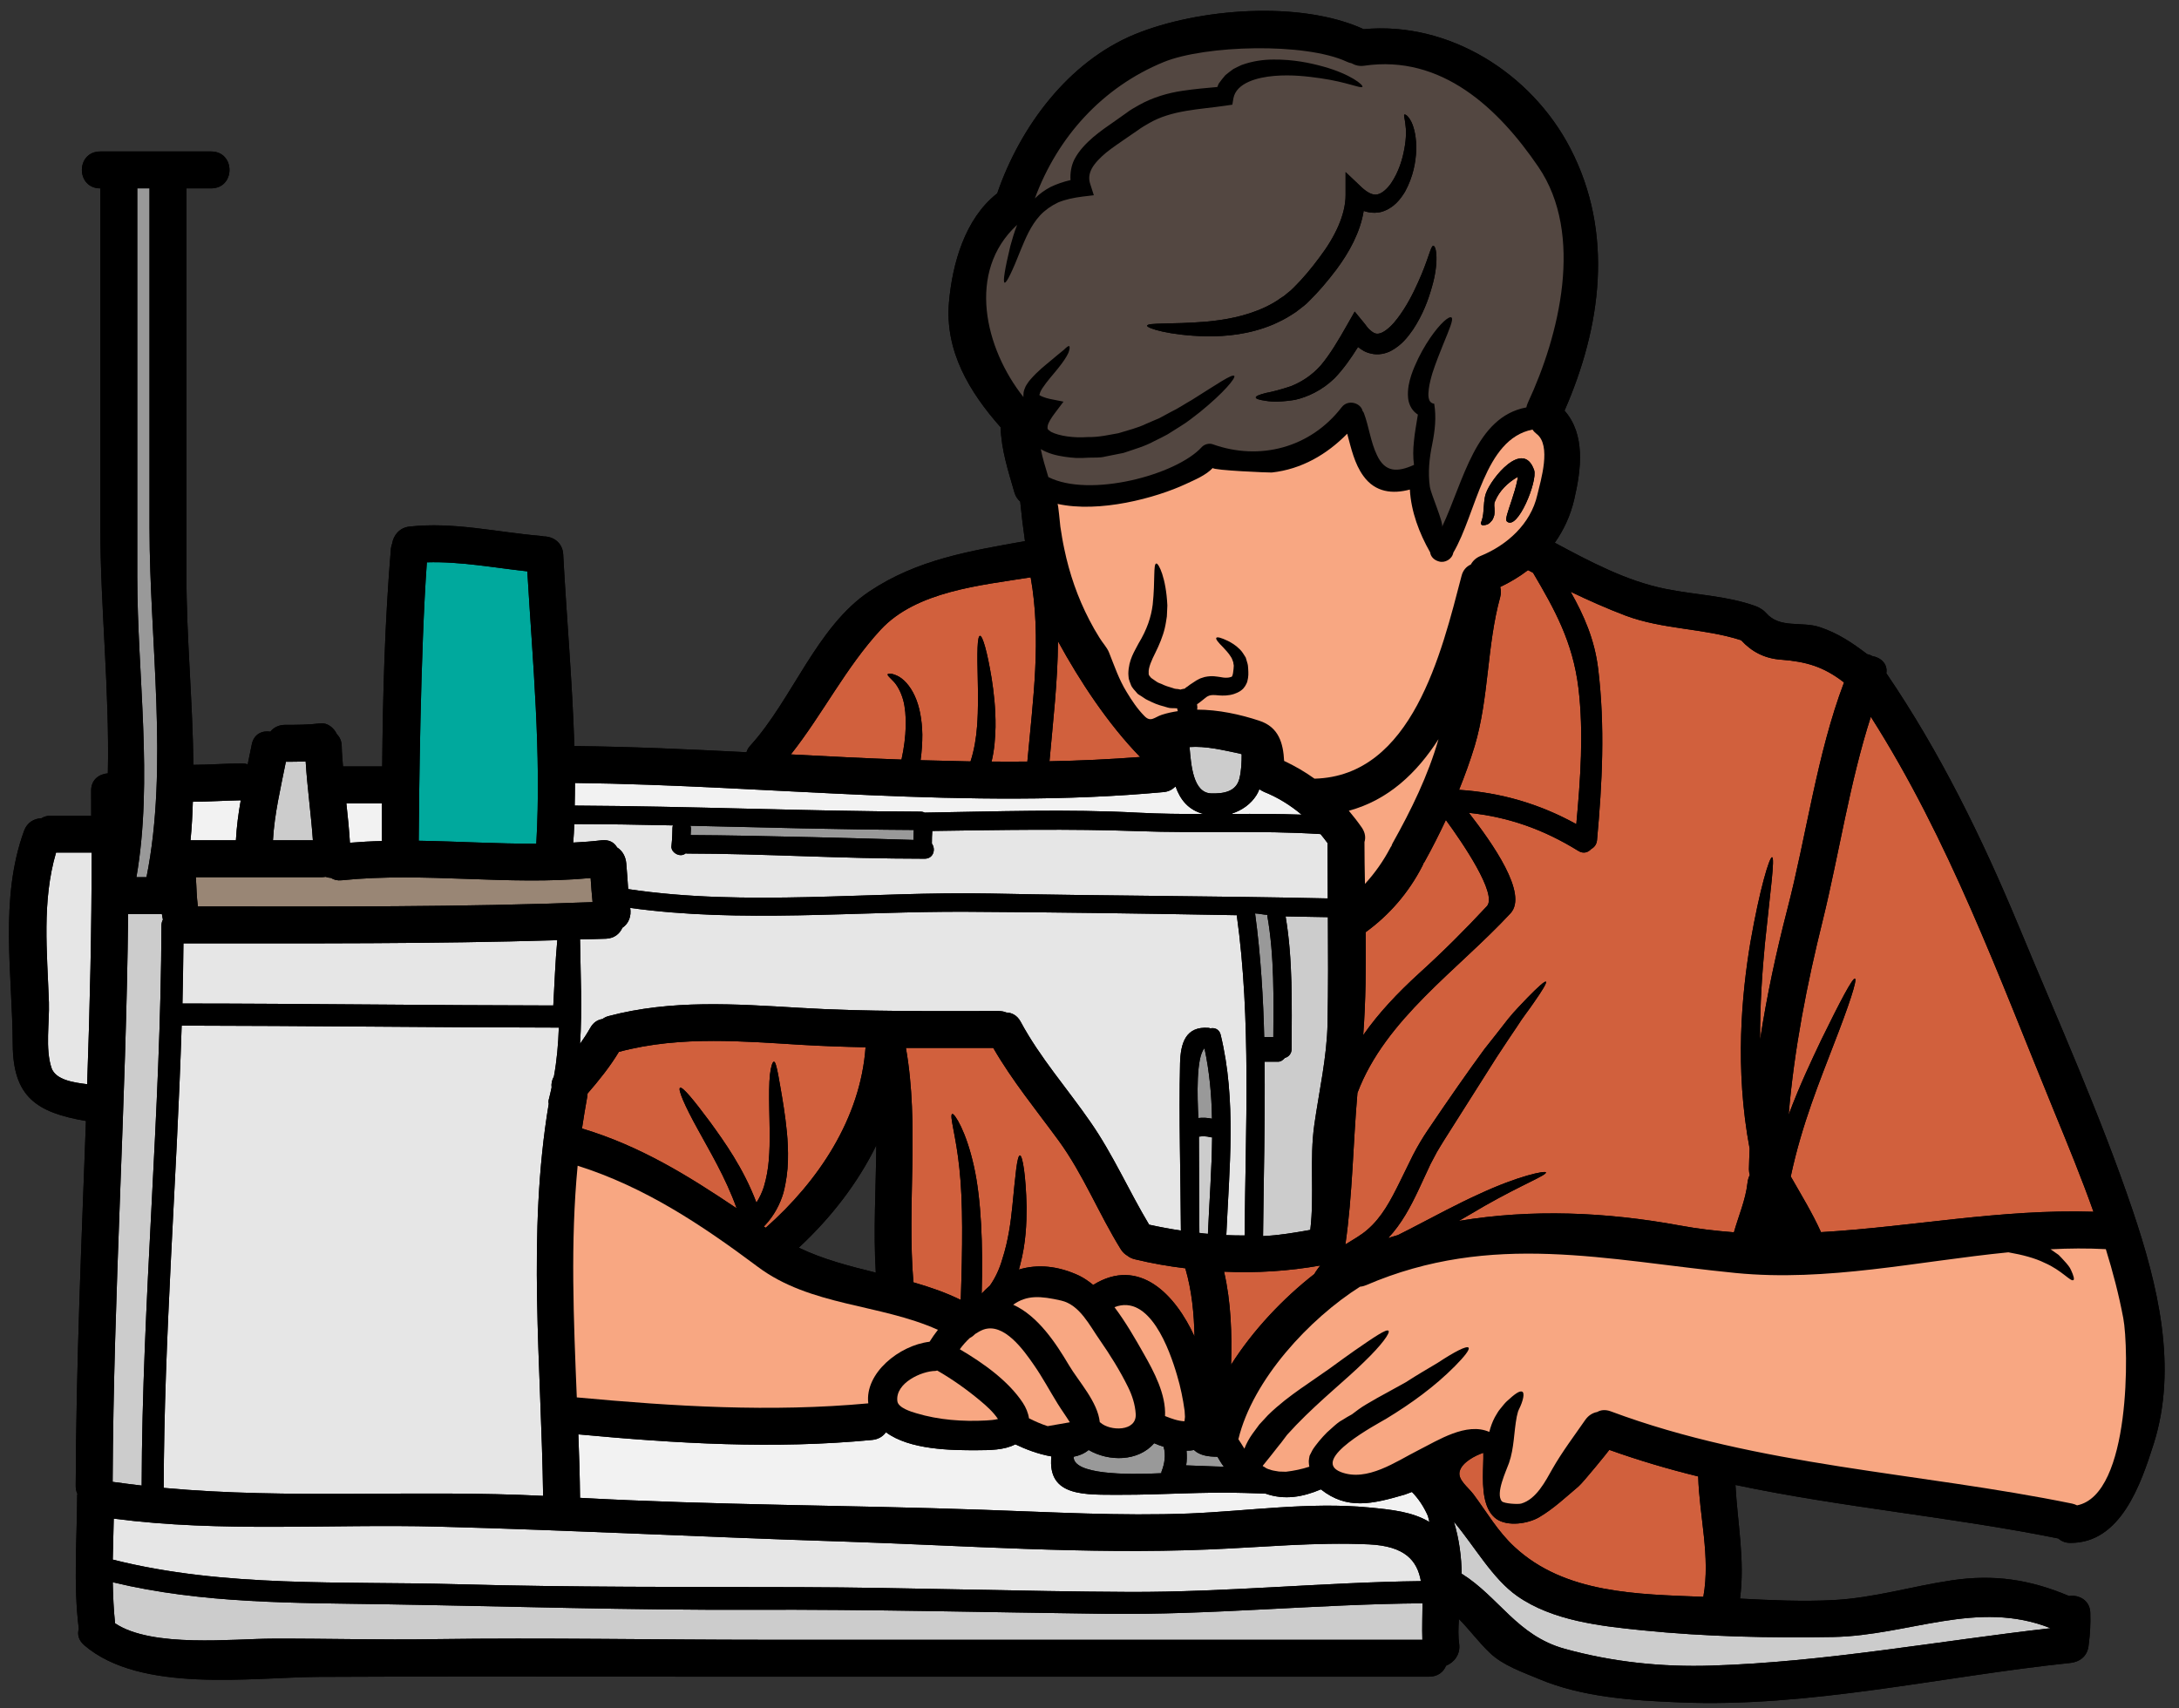<?xml version="1.0" encoding="UTF-8"?><svg xmlns="http://www.w3.org/2000/svg" xmlns:xlink="http://www.w3.org/1999/xlink" height="95.1" preserveAspectRatio="xMidYMid meet" version="1.0" viewBox="3.5 15.5 121.3 95.1" width="121.3" zoomAndPan="magnify"><rect x="3.5" y="15.5" width="121.3" height="95.1" fill="#333333" stroke="none"/><g><g id="change1_1"><path d="M 52.254 86.359 C 50.785 85.996 49.328 85.625 47.965 84.969 C 49.738 83.324 51.238 81.398 52.281 79.27 C 52.266 81.625 52.109 84.004 52.254 86.359 Z M 115.871 67.047 C 113.828 62.133 111.5 57.383 108.508 52.984 C 108.598 52.465 108.199 52.109 107.723 52.027 C 107.633 51.973 107.527 51.938 107.434 51.918 C 106.617 51.293 105.809 50.754 104.816 50.422 C 103.789 50.074 102.586 50.52 101.812 49.629 C 101.707 49.512 101.598 49.43 101.488 49.375 C 101.414 49.328 101.34 49.285 101.246 49.254 C 99.625 48.664 97.879 48.629 96.203 48.285 C 94.031 47.848 92.004 46.766 90.051 45.719 C 90.543 45.02 90.922 44.219 91.133 43.309 C 91.531 41.602 91.758 39.691 90.594 38.363 C 92.641 33.691 93.359 28.465 90.914 23.754 C 88.734 19.555 84.141 16.68 79.414 17.125 C 75.875 15.508 70.195 15.969 66.684 17.406 C 62.969 18.926 60.281 22.57 59.012 26.27 C 59.008 26.273 58.992 26.281 58.984 26.289 C 57.219 27.688 56.52 30.164 56.328 32.324 C 56.09 35.043 57.465 37.328 59.203 39.289 C 59.238 40.539 59.629 41.73 59.973 42.926 C 60.039 43.148 60.156 43.309 60.293 43.426 C 60.367 44.191 60.457 44.926 60.559 45.629 C 57.5 46.176 54.559 46.648 51.898 48.43 C 48.965 50.391 47.609 54.43 45.289 56.992 C 45.172 57.113 45.094 57.246 45.055 57.383 C 41.848 57.219 38.652 57.074 35.473 57.039 C 35.363 53.477 35.043 49.922 34.852 46.363 C 34.816 45.699 34.281 45.367 33.77 45.367 C 33.707 45.355 33.641 45.34 33.57 45.336 C 31.141 45.129 28.746 44.547 26.289 44.82 C 25.727 44.883 25.406 45.312 25.332 45.758 C 25.297 45.848 25.277 45.938 25.262 46.039 C 24.926 50.059 24.809 54.164 24.777 58.176 L 22.594 58.176 C 22.566 57.805 22.531 57.438 22.523 57.066 C 22.523 56.766 22.414 56.539 22.25 56.375 C 22.086 56.02 21.727 55.73 21.332 55.777 C 20.648 55.859 20.043 55.859 19.359 55.859 C 18.988 55.867 18.723 56.02 18.551 56.238 C 18.098 56.164 17.625 56.367 17.512 56.965 C 17.441 57.328 17.367 57.691 17.289 58.059 C 17.195 58.027 17.086 58.004 16.961 58.004 C 16.059 58.012 15.16 58.082 14.266 58.086 C 14.23 54.574 13.879 51.012 13.879 47.594 L 13.879 25.988 L 15.25 25.988 C 16.617 25.988 16.617 23.934 15.25 23.934 L 9.086 23.934 C 7.715 23.934 7.715 25.988 9.086 25.988 L 9.086 44.91 C 9.086 49.258 9.605 54 9.504 58.559 C 9.02 58.594 8.559 58.914 8.574 59.547 C 8.578 60.004 8.578 60.457 8.578 60.914 L 6.344 60.914 C 6.125 60.914 5.949 60.969 5.805 61.059 C 5.406 61.074 5.012 61.285 4.84 61.758 C 3.461 65.539 4.188 69.703 4.207 73.633 C 4.223 76.566 5.52 77.441 8.285 77.914 C 8.039 84.688 7.738 91.469 7.715 98.242 C 7.715 98.414 7.75 98.555 7.812 98.688 C 7.805 98.707 7.805 98.727 7.797 98.754 C 7.785 101.242 7.578 103.719 7.887 106.191 C 7.797 106.492 7.867 106.824 8.188 107.102 C 11.32 109.793 17.469 108.891 21.242 108.867 C 28.199 108.828 35.145 108.855 42.102 108.855 L 83.051 108.855 C 83.543 108.855 83.859 108.59 83.996 108.246 C 84.434 108.07 84.805 107.629 84.73 107.039 C 84.668 106.621 84.68 106.152 84.715 105.645 C 85.305 106.238 85.805 106.926 86.434 107.527 C 87.168 108.234 88.266 108.602 89.18 108.988 C 91.586 110 94.395 110.184 96.969 110.285 C 104.215 110.598 111.57 108.836 118.746 108.09 C 119.344 108.02 119.727 107.664 119.773 107.062 C 119.852 106.488 119.879 105.918 119.863 105.352 C 119.871 104.609 119.238 104.281 118.68 104.363 C 116.516 103.453 114.527 103.137 112.145 103.492 C 109.906 103.824 107.863 104.465 105.562 104.59 C 103.84 104.68 102.09 104.598 100.363 104.508 C 100.645 102.371 100.223 100.309 100.109 98.18 C 106.043 99.434 112.156 99.961 118.082 101.16 C 118.246 101.309 118.465 101.406 118.746 101.406 C 121.562 101.434 122.684 98.117 123.391 95.891 C 124.746 91.617 123.609 87.016 122.227 82.914 C 120.41 77.543 118.039 72.277 115.871 67.047" fill="inherit"/></g><g id="change2_1"><path d="M 105.562 106.645 C 109.77 106.562 113.582 104.539 117.652 106.156 C 111.371 106.871 105.105 108.039 98.781 108.238 C 96.016 108.328 93.258 108.039 90.594 107.301 C 87.957 106.57 86.949 104.426 84.867 103.121 C 84.859 102.207 84.73 101.188 84.434 100.227 C 85.598 101.609 86.574 103.391 87.957 104.363 C 89.922 105.746 92.613 106.039 94.926 106.273 C 98.434 106.629 102.051 106.707 105.562 106.645" fill="#ccc"/></g><g id="change2_2"><path d="M 77.422 66.566 C 77.434 68.539 77.441 70.504 77.402 72.477 C 77.367 74.359 76.934 76.242 76.668 78.105 C 76.387 80.059 76.676 82.023 76.441 83.98 C 75.574 84.133 74.695 84.285 73.812 84.324 C 73.84 81.105 73.934 78.039 73.895 74.613 C 74.148 74.613 74.406 74.613 74.66 74.613 C 74.82 74.613 74.941 74.496 75.027 74.402 C 75.23 74.352 75.402 74.168 75.402 73.902 C 75.406 71.434 75.477 68.961 75.066 66.523 C 75.852 66.539 76.641 66.547 77.422 66.566" fill="#ccc"/></g><g id="change2_3"><path d="M 73.75 97.164 L 73.75 97.18 L 73.742 97.18 L 73.742 97.172 C 73.742 97.172 73.75 97.172 73.75 97.164" fill="#ccc"/></g><g id="change2_4"><path d="M 72.621 57.496 C 72.621 57.949 72.605 58.402 72.496 58.848 C 72.312 59.594 71.594 59.695 70.922 59.676 C 69.91 59.641 69.805 58.086 69.719 57.094 C 70.637 57.031 71.547 57.258 72.469 57.449 C 72.52 57.457 72.574 57.477 72.621 57.496" fill="#ccc"/></g><g id="change2_5"><path d="M 70.875 78.816 C 70.91 78.832 70.945 78.824 70.977 78.824 C 70.957 80.621 70.82 82.422 70.742 84.199 C 70.582 84.188 70.422 84.168 70.266 84.145 C 70.258 82.359 70.242 80.57 70.242 78.785 C 70.449 78.758 70.656 78.758 70.875 78.816" fill="#ccc"/></g><g id="change2_6"><path d="M 20.918 62.285 C 20.18 62.285 19.434 62.285 18.695 62.285 C 18.777 60.812 19.125 59.367 19.414 57.914 C 19.797 57.914 20.16 57.91 20.516 57.895 C 20.605 59.359 20.816 60.82 20.918 62.285" fill="#ccc"/></g><g id="change2_7"><path d="M 12.512 66.395 C 12.523 66.496 12.551 66.602 12.57 66.703 C 12.523 66.785 12.496 66.879 12.488 66.996 C 12.457 77.441 11.406 88.059 11.387 98.215 C 10.844 98.152 10.312 98.082 9.77 98.008 C 9.82 87.469 10.52 76.934 10.633 66.395 C 11.121 66.395 11.656 66.395 12.512 66.395" fill="#ccc"/></g><g id="change2_8"><path d="M 82.688 104.77 C 82.688 105.418 82.656 106.109 82.68 106.801 C 70.484 106.801 58.402 106.801 46.094 106.801 C 39.969 106.801 33.844 106.68 27.715 106.766 C 24.707 106.816 21.695 106.727 18.688 106.738 C 16.496 106.738 11.961 107.266 9.906 105.883 C 9.824 105.121 9.793 104.355 9.777 103.598 C 14.777 104.801 19.898 104.742 25.023 104.824 C 31.789 104.934 38.543 105.156 45.309 105.129 C 51.898 105.102 58.473 105.273 65.059 105.355 C 70.945 105.426 76.82 104.816 82.688 104.77" fill="#ccc"/></g><g id="change3_1"><path d="M 36.379 64.387 C 36.41 64.84 36.441 65.285 36.488 65.73 C 29.164 66.012 21.844 65.977 14.516 65.969 C 14.441 65.43 14.441 64.883 14.402 64.34 C 14.961 64.34 15.871 64.34 16.695 64.34 L 17.305 64.34 C 17.305 64.34 20.043 64.34 21.414 64.34 C 21.488 64.34 21.559 64.332 21.625 64.32 C 21.723 64.355 21.824 64.375 21.926 64.383 C 22.078 64.484 22.277 64.539 22.523 64.512 C 27.145 64.039 31.762 64.82 36.379 64.387" fill="#998675"/></g><g id="change4_1"><path d="M 54.367 61.711 C 54.363 61.883 54.355 62.066 54.348 62.266 C 52.301 62.203 45.684 62.012 41.945 61.996 C 41.961 61.777 41.961 61.602 41.961 61.602 C 41.961 61.551 41.945 61.52 41.93 61.477 C 46.082 61.574 50.227 61.688 54.367 61.711" fill="#999"/></g><g id="change4_2"><path d="M 70.969 77.789 C 70.719 77.734 70.465 77.723 70.211 77.75 C 70.148 76.566 70.082 74.352 70.551 73.867 C 70.828 75.16 70.949 76.469 70.969 77.789" fill="#999"/></g><g id="change4_3"><path d="M 74.051 66.504 C 74.449 68.758 74.395 71.188 74.383 73.242 C 74.211 73.242 74.047 73.242 73.875 73.242 C 73.828 71.188 73.684 68.668 73.367 66.359 C 73.602 66.367 73.828 66.43 74.059 66.438 C 74.051 66.484 74.047 66.449 74.051 66.504" fill="#999"/></g><g id="change4_4"><path d="M 71.273 96.609 C 71.383 96.801 71.496 96.988 71.629 97.164 C 70.93 97.152 70.23 97.109 69.531 97.09 C 69.574 96.824 69.574 96.551 69.551 96.273 C 69.695 96.273 69.836 96.262 69.965 96.234 C 70.301 96.551 70.797 96.605 71.238 96.609 C 71.25 96.617 71.258 96.609 71.273 96.609" fill="#999"/></g><g id="change4_5"><path d="M 68.273 96.051 C 68.414 96.496 68.328 97.016 68.16 97.434 C 68.148 97.469 68.156 97.5 68.148 97.527 C 66.145 97.625 63.238 97.598 63.266 96.609 C 63.574 96.551 63.859 96.434 64.102 96.234 C 65.223 96.887 66.855 96.887 67.746 95.859 C 67.754 95.859 67.758 95.863 67.766 95.863 C 67.914 95.926 68.086 95.996 68.273 96.051" fill="#999"/></g><g id="change4_6"><path d="M 11.824 44.91 C 11.824 51.141 12.895 58.176 11.656 64.34 C 11.449 64.34 11.266 64.34 11.094 64.34 C 12.035 58.902 11.141 53.066 11.141 47.594 C 11.141 40.309 11.141 32.836 11.141 25.988 C 11.359 25.988 11.594 25.988 11.824 25.988 C 11.824 32.152 11.824 38.52 11.824 44.91" fill="#999"/></g><g id="change5_1"><path d="M 32.855 47.312 C 33.152 52.375 33.645 57.414 33.355 62.477 C 31.172 62.484 28.996 62.348 26.809 62.312 C 26.824 59.957 26.906 51.766 27.262 46.809 C 29.141 46.754 30.988 47.109 32.855 47.312" fill="#00a99d"/></g><g id="change6_1"><path d="M 16.902 60.059 C 16.77 60.801 16.672 61.539 16.633 62.285 C 15.742 62.285 15.094 62.285 14.105 62.285 C 14.176 61.574 14.215 60.859 14.234 60.141 C 15.125 60.137 16.012 60.074 16.902 60.059" fill="#f2f2f2"/></g><g id="change6_2"><path d="M 24.758 60.23 C 24.758 60.938 24.758 61.629 24.758 62.328 C 24.168 62.34 23.578 62.375 22.98 62.422 C 22.934 61.688 22.863 60.965 22.781 60.23 C 23.406 60.23 24.305 60.23 24.758 60.23" fill="#f2f2f2"/></g><g id="change6_3"><path d="M 75.957 60.859 C 74.668 60.812 73.383 60.812 72.094 60.82 C 72.094 60.812 72.094 60.805 72.094 60.801 L 72.094 60.793 C 72.641 60.613 73.129 60.273 73.445 59.773 C 73.512 59.668 73.566 59.551 73.605 59.441 C 73.691 59.496 73.773 59.551 73.875 59.594 C 74.641 59.902 75.332 60.332 75.957 60.859" fill="#f2f2f2"/></g><g id="change6_4"><path d="M 70.492 60.82 C 69.285 60.828 68.074 60.812 66.867 60.75 C 62.91 60.539 58.938 60.684 54.973 60.746 C 54.91 60.711 54.836 60.691 54.746 60.691 C 48.324 60.668 41.91 60.387 35.492 60.355 C 35.5 59.93 35.508 59.512 35.508 59.094 C 46.379 59.223 57.438 60.605 68.273 59.602 C 68.547 59.578 68.758 59.465 68.914 59.305 C 68.93 59.305 68.938 59.301 68.945 59.301 C 69.203 60.02 69.641 60.594 70.492 60.82" fill="#f2f2f2"/></g><g id="change6_5"><path d="M 82.988 99.906 C 83.02 100.016 83.043 100.125 83.074 100.242 C 82.113 99.672 80.984 99.555 79.711 99.434 C 76.402 99.117 73.004 99.633 69.695 99.77 C 65.883 99.918 62.02 99.691 58.199 99.562 C 50.738 99.301 43.238 99.309 35.789 98.898 C 35.777 97.719 35.742 96.543 35.695 95.363 C 41.145 95.871 46.594 96.199 52.062 95.672 C 52.402 95.637 52.656 95.473 52.82 95.246 C 54.137 96.227 56.465 96.254 57.91 96.246 C 58.566 96.242 59.402 96.246 60.02 95.918 C 60.566 96.18 61.301 96.469 62.027 96.59 C 61.801 98.871 63.914 98.719 65.891 98.727 C 68.184 98.734 70.492 98.551 72.785 98.625 C 73.184 98.637 73.566 98.652 73.941 98.66 C 75.02 99.043 76.043 98.844 77.031 98.426 C 78.484 99.582 79.902 99.242 81.695 98.719 C 81.832 98.672 81.965 98.617 82.098 98.57 C 82.469 98.945 82.766 99.398 82.988 99.906" fill="#f2f2f2"/></g><g id="change7_1"><path d="M 79.711 101.488 C 81.723 101.582 82.395 102.398 82.598 103.535 C 77.195 103.598 71.785 104.156 66.367 104.137 C 60.254 104.109 54.152 103.891 48.039 103.871 C 41.664 103.855 35.301 103.883 28.934 103.707 C 22.57 103.527 15.996 103.91 9.777 102.336 C 9.793 101.578 9.812 100.816 9.832 100.055 C 15.82 100.836 21.859 100.344 27.879 100.5 C 35.363 100.699 42.863 101.09 50.348 101.328 C 57.137 101.547 63.969 102.055 70.766 101.773 C 73.75 101.652 76.711 101.352 79.711 101.488" fill="#e6e6e6"/></g><g id="change7_2"><path d="M 34.523 67.848 C 34.41 69.059 34.371 70.27 34.301 71.484 C 27.418 71.477 20.535 71.379 13.656 71.375 C 13.68 70.258 13.703 69.133 13.711 68.023 C 20.648 68.023 27.59 68.059 34.523 67.848" fill="#e6e6e6"/></g><g id="change7_3"><path d="M 8.602 62.969 C 8.605 67.27 8.504 71.57 8.352 75.867 C 7.613 75.777 6.594 75.633 6.367 74.961 C 6.012 73.906 6.258 72.414 6.223 71.312 C 6.125 68.516 5.824 65.676 6.621 62.969 C 7.18 62.969 7.984 62.969 8.602 62.969" fill="#e6e6e6"/></g><g id="change7_4"><path d="M 77.402 62.441 C 77.406 63.469 77.406 64.496 77.414 65.523 C 71.156 65.383 64.891 65.383 58.621 65.25 C 51.992 65.121 45.039 65.992 38.469 65.004 C 38.434 64.523 38.406 64.047 38.363 63.574 C 38.332 63.195 38.145 62.859 37.852 62.684 C 37.699 62.414 37.418 62.238 36.992 62.285 C 36.469 62.348 35.941 62.387 35.41 62.414 C 35.434 62.074 35.461 61.723 35.469 61.383 C 37.301 61.387 39.133 61.414 40.961 61.457 C 40.945 61.504 40.934 61.547 40.934 61.602 C 40.934 61.602 40.926 62.215 40.879 62.602 C 40.836 62.875 41.137 63.113 41.391 63.113 C 41.508 63.113 41.598 63.074 41.672 63.012 C 41.699 63.02 41.719 63.023 41.746 63.023 C 46.129 63.031 50.176 63.312 54.973 63.312 C 55.473 63.312 55.602 62.773 55.375 62.469 C 55.375 62.211 55.383 61.984 55.398 61.766 C 59.219 61.711 63.047 61.641 66.867 61.777 C 70.238 61.902 73.656 61.723 77.012 61.941 C 77.148 62.105 77.277 62.273 77.402 62.441" fill="#e6e6e6"/></g><g id="change7_5"><path d="M 72.348 66.457 C 73.16 72.277 72.832 78.406 72.785 84.289 C 72.445 84.289 72.105 84.285 71.766 84.27 C 71.93 80.551 72.34 76.762 71.449 73.105 C 71.375 72.805 71.113 72.707 70.875 72.758 C 70.848 72.75 70.82 72.73 70.777 72.73 C 69.496 72.633 69.219 73.586 69.191 74.707 C 69.121 77.805 69.223 80.914 69.238 84.016 C 68.641 83.926 68.051 83.816 67.469 83.688 C 66.34 81.805 65.469 79.797 64.211 77.984 C 62.91 76.098 61.402 74.406 60.312 72.379 C 60.121 72.031 59.82 71.879 59.52 71.875 C 59.398 71.82 59.246 71.793 59.082 71.793 C 55.656 71.793 51.719 71.84 47.992 71.613 C 44.41 71.402 40.863 71.148 37.363 72.078 C 37.234 72.113 37.133 72.168 37.035 72.238 C 36.777 72.277 36.535 72.422 36.363 72.723 C 36.184 73.039 35.992 73.332 35.789 73.621 C 35.918 71.688 35.816 69.738 35.789 67.805 C 36.277 67.793 36.762 67.785 37.246 67.766 C 37.707 67.742 38 67.484 38.145 67.16 C 38.508 66.922 38.656 66.492 38.582 66.051 C 44.719 66.902 51.164 66.23 57.344 66.266 C 62.34 66.293 67.34 66.367 72.348 66.457" fill="#e6e6e6"/></g><g id="change7_6"><path d="M 34.609 72.715 C 34.578 73.633 34.5 74.539 34.336 75.434 C 34.219 75.641 34.18 75.852 34.207 76.051 C 34.16 76.258 34.117 76.469 34.062 76.676 C 34.027 76.777 34.027 76.871 34.047 76.961 C 32.836 84.195 33.633 91.496 33.734 98.789 C 26.758 98.434 19.578 98.988 12.613 98.344 C 12.629 89.973 13.34 81.262 13.613 72.605 C 20.613 72.613 27.609 72.707 34.609 72.715" fill="#e6e6e6"/></g><g id="change8_1"><path d="M 66.969 57.648 C 65.293 57.777 63.613 57.855 61.922 57.887 C 62.121 55.648 62.383 53.43 62.395 51.203 C 63.613 53.43 65.176 55.805 66.969 57.648" fill="#d1603d"/></g><g id="change8_2"><path d="M 60.875 47.645 C 61.484 51.059 61 54.473 60.691 57.902 C 60.027 57.91 59.363 57.91 58.699 57.902 C 58.863 57.23 58.902 56.574 58.918 55.977 C 58.93 54.938 58.82 54.027 58.703 53.273 C 58.457 51.781 58.203 50.902 58.055 50.902 C 57.898 50.918 57.891 51.848 57.93 53.34 C 57.945 54.086 57.965 54.973 57.891 55.938 C 57.844 56.566 57.738 57.25 57.527 57.895 C 56.602 57.875 55.676 57.855 54.746 57.828 C 54.816 57.328 54.844 56.855 54.844 56.402 C 54.828 55.574 54.691 54.828 54.422 54.246 C 54.156 53.664 53.781 53.277 53.438 53.121 C 53.121 52.977 52.945 52.992 52.918 53.039 C 52.875 53.102 53.035 53.219 53.238 53.438 C 53.418 53.621 53.645 53.992 53.781 54.484 C 53.992 55.277 53.973 56.492 53.684 57.793 C 51.637 57.719 49.582 57.613 47.527 57.504 C 49.301 55.258 50.582 52.664 52.527 50.559 C 54.512 48.418 58.066 48.094 60.875 47.645" fill="#d1603d"/></g><g id="change8_3"><path d="M 76.996 85.961 C 76.906 86.078 76.82 86.188 76.738 86.316 L 76.668 86.434 C 74.941 87.781 73.25 89.559 72.031 91.488 C 72.082 89.742 72.031 88.008 71.641 86.305 C 73.43 86.387 75.223 86.277 76.996 85.961" fill="#d1603d"/></g><g id="change8_4"><path d="M 98.035 97.707 C 98.098 99.934 98.723 102.16 98.324 104.391 C 98.324 104.398 98.324 104.406 98.324 104.41 C 94.66 104.262 90.617 104.242 87.805 101.625 C 86.879 100.77 86.27 99.699 85.523 98.699 C 85.215 98.289 84.633 97.891 84.758 97.418 C 84.887 96.918 85.633 96.535 86.074 96.391 C 86.094 97.125 85.941 98.336 86.23 99.227 C 86.344 99.578 86.523 99.871 86.797 100.07 C 87.434 100.516 88.566 100.336 89.176 99.98 C 89.98 99.508 90.66 98.863 91.371 98.262 C 91.625 98.051 93.086 96.246 93.086 96.227 C 94.715 96.809 96.363 97.297 98.035 97.707" fill="#d1603d"/></g><g id="change8_5"><path d="M 120.039 82.969 C 114.887 82.805 109.91 83.812 104.871 84.105 C 104.387 83.031 103.773 82.031 103.188 81.004 C 103.809 78.066 104.855 75.566 105.57 73.68 C 106.445 71.434 106.898 70.043 106.762 69.988 C 106.633 69.934 105.953 71.215 104.891 73.387 C 104.352 74.523 103.68 75.93 103.07 77.57 C 103.379 73.902 104.086 70.297 104.977 66.711 C 105.871 63.066 106.473 59.047 107.645 55.41 C 112 62.25 114.773 69.875 117.844 77.367 C 118.609 79.23 119.371 81.086 120.039 82.969" fill="#d1603d"/></g><g id="change8_6"><path d="M 91.367 53.801 C 91.668 56.301 91.48 58.875 91.25 61.387 C 89.203 60.258 87.059 59.629 84.723 59.477 C 85.043 58.684 85.34 57.867 85.594 57.031 C 86.395 54.328 86.266 51.457 87.012 48.746 C 87.066 48.539 87.059 48.348 87.012 48.184 C 87.566 47.918 88.086 47.609 88.559 47.246 C 88.656 47.293 88.75 47.34 88.844 47.395 C 90.035 49.418 91.051 51.227 91.367 53.801" fill="#d1603d"/></g><g id="change8_7"><path d="M 83.988 61.156 C 84.906 62.41 86.879 65.297 86.27 65.957 C 85.051 67.27 83.82 68.496 82.488 69.703 C 81.305 70.785 80.25 71.895 79.387 73.133 C 79.531 71.23 79.543 69.32 79.523 67.402 C 80.852 66.438 81.93 65.184 82.68 63.715 C 82.711 63.668 82.723 63.613 82.742 63.566 C 82.758 63.539 82.777 63.52 82.797 63.492 C 83.23 62.715 83.621 61.938 83.988 61.156" fill="#d1603d"/></g><g id="change8_8"><path d="M 106.125 53.477 C 106.133 53.484 106.141 53.492 106.152 53.5 C 104.641 57.484 104.059 62.047 102.988 66.16 C 102.371 68.547 101.852 70.961 101.48 73.395 C 101.469 71.395 101.605 69.574 101.746 68.066 C 102.051 65.113 102.316 63.25 102.145 63.23 C 101.996 63.23 101.461 64.992 100.941 67.961 C 100.461 70.852 100.059 74.977 100.898 79.453 C 100.887 79.84 100.863 80.223 100.859 80.605 C 100.859 80.723 100.879 80.824 100.906 80.922 C 100.84 81.059 100.789 81.215 100.777 81.379 C 100.672 82.312 100.281 83.199 100.023 84.113 C 99.031 84.035 98.023 83.922 97.016 83.734 C 92.922 82.98 88.75 82.805 84.711 83.48 C 85.223 83.188 85.703 82.898 86.141 82.645 C 88.242 81.449 89.605 80.934 89.559 80.777 C 89.531 80.668 88.051 80.953 85.812 81.996 C 84.688 82.504 83.387 83.199 81.941 83.953 C 81.734 84.059 81.523 84.168 81.312 84.27 C 81.133 84.324 80.957 84.371 80.777 84.434 C 81.531 83.633 82.031 82.668 82.441 81.805 C 82.676 81.297 82.906 80.805 83.133 80.316 C 83.25 80.094 83.367 79.871 83.484 79.652 C 83.605 79.434 83.758 79.207 83.887 78.988 C 84.984 77.258 85.977 75.695 86.805 74.379 C 87.23 73.734 87.613 73.152 87.957 72.648 C 88.285 72.125 88.625 71.711 88.867 71.348 C 89.371 70.633 89.617 70.211 89.559 70.16 C 89.496 70.113 89.133 70.434 88.523 71.059 C 88.23 71.379 87.84 71.75 87.449 72.238 C 87.066 72.73 86.629 73.293 86.133 73.914 C 85.203 75.18 84.148 76.695 82.988 78.414 C 82.844 78.633 82.703 78.84 82.566 79.078 C 82.43 79.316 82.277 79.57 82.156 79.816 C 81.914 80.312 81.668 80.805 81.422 81.312 C 80.93 82.305 80.434 83.277 79.605 83.98 C 79.285 84.262 78.848 84.508 78.395 84.789 C 78.797 81.996 78.82 79.168 79.066 76.352 C 80.621 72.23 84.668 69.504 87.586 66.352 C 88.586 65.27 86.566 62.43 85.27 60.758 C 87.457 60.984 89.422 61.676 91.359 62.875 C 91.641 63.051 91.906 62.965 92.078 62.773 C 92.242 62.684 92.379 62.523 92.402 62.285 C 92.695 59.102 92.852 55.945 92.469 52.758 C 92.27 51.094 91.668 49.754 90.934 48.449 C 91.934 48.93 92.957 49.383 94.004 49.781 C 96.094 50.559 98.344 50.473 100.426 51.148 C 101.023 51.801 101.746 52.164 102.641 52.23 C 104.035 52.336 104.996 52.609 106.125 53.477" fill="#d1603d"/></g><g id="change8_9"><path d="M 51.684 73.812 C 51.402 77.758 49.074 81.258 46.129 83.859 C 46.09 83.84 46.055 83.812 46.02 83.789 L 46.094 83.715 C 46.594 83.18 46.926 82.543 47.109 81.922 C 47.273 81.289 47.348 80.688 47.363 80.121 C 47.391 78.988 47.254 78.016 47.137 77.207 C 47.016 76.402 46.891 75.75 46.816 75.316 C 46.727 74.875 46.664 74.613 46.582 74.613 C 46.508 74.613 46.418 74.859 46.363 75.324 C 46.309 75.797 46.309 76.461 46.324 77.277 C 46.336 78.086 46.383 79.043 46.301 80.066 C 46.262 80.57 46.172 81.086 46.02 81.59 C 45.918 81.898 45.781 82.195 45.609 82.461 C 44.879 80.523 43.801 79.039 43.027 77.969 C 42.102 76.723 41.492 75.988 41.355 76.066 C 41.227 76.148 41.602 77.043 42.355 78.398 C 42.973 79.543 43.879 81.023 44.508 82.777 C 41.793 80.953 39.137 79.305 35.898 78.332 C 35.988 77.75 36.078 77.176 36.184 76.598 C 36.199 76.523 36.207 76.457 36.207 76.387 C 36.844 75.652 37.453 74.895 37.953 74.066 C 39.707 73.598 41.461 73.457 43.227 73.457 C 44.809 73.457 46.398 73.57 47.992 73.668 C 49.211 73.742 50.453 73.785 51.684 73.812" fill="#d1603d"/></g><g id="change8_10"><path d="M 69.484 86.117 C 69.848 87.363 69.969 88.633 69.996 89.914 C 68.93 87.578 66.914 85.453 64.355 87.043 C 64.109 86.844 63.859 86.668 63.59 86.535 C 62.41 85.977 61.258 85.871 60.219 86.188 C 60.246 86.09 60.273 86.004 60.293 85.914 C 60.613 84.699 60.648 83.605 60.648 82.707 C 60.609 80.906 60.418 79.84 60.281 79.832 C 60.113 79.832 60.027 80.934 59.855 82.668 C 59.766 83.531 59.637 84.562 59.293 85.617 C 59.145 86.133 58.918 86.641 58.602 87.086 C 58.453 87.215 58.293 87.363 58.148 87.523 C 58.227 84.789 58.121 82.262 57.719 80.449 C 57.285 78.48 56.637 77.488 56.512 77.523 C 56.328 77.57 56.727 78.75 56.91 80.578 C 57.113 82.422 57.082 84.988 56.984 87.879 C 56.137 87.461 55.254 87.16 54.348 86.898 C 53.984 82.535 54.691 78.16 53.93 73.848 C 55.609 73.852 57.246 73.848 58.793 73.848 C 59.848 75.676 61.191 77.312 62.438 79.016 C 63.812 80.906 64.668 83.086 65.895 85.062 C 65.996 85.227 66.129 85.34 66.266 85.422 C 66.375 85.508 66.512 85.578 66.684 85.617 C 67.605 85.84 68.539 86.004 69.484 86.117" fill="#d1603d"/></g><g id="change1_2"><path d="M 8.352 75.867 C 8.504 71.57 8.605 67.27 8.602 62.969 C 7.984 62.969 7.18 62.969 6.621 62.969 C 5.824 65.676 6.125 68.516 6.223 71.312 C 6.258 72.414 6.012 73.906 6.367 74.961 C 6.594 75.633 7.613 75.777 8.352 75.867 Z M 11.656 64.34 C 12.895 58.176 11.824 51.141 11.824 44.91 C 11.824 38.52 11.824 32.152 11.824 25.988 C 11.594 25.988 11.359 25.988 11.141 25.988 C 11.141 32.836 11.141 40.309 11.141 47.594 C 11.141 53.066 12.035 58.902 11.094 64.34 C 11.266 64.34 11.449 64.34 11.656 64.34 Z M 12.57 66.703 C 12.551 66.602 12.523 66.496 12.512 66.395 C 11.656 66.395 11.121 66.395 10.633 66.395 C 10.52 76.934 9.82 87.469 9.77 98.008 C 10.312 98.082 10.844 98.152 11.387 98.215 C 11.406 88.059 12.457 77.441 12.488 66.996 C 12.496 66.879 12.523 66.785 12.57 66.703 Z M 16.633 62.285 C 16.672 61.539 16.77 60.801 16.902 60.059 C 16.012 60.074 15.125 60.137 14.234 60.141 C 14.215 60.859 14.176 61.574 14.105 62.285 C 15.094 62.285 15.742 62.285 16.633 62.285 Z M 18.695 62.285 C 19.434 62.285 20.18 62.285 20.918 62.285 C 20.816 60.82 20.605 59.359 20.516 57.895 C 20.16 57.91 19.797 57.914 19.414 57.914 C 19.125 59.367 18.777 60.812 18.695 62.285 Z M 24.758 62.328 C 24.758 61.629 24.758 60.938 24.758 60.23 C 24.305 60.23 23.406 60.23 22.781 60.23 C 22.863 60.965 22.934 61.688 22.98 62.422 C 23.578 62.375 24.168 62.34 24.758 62.328 Z M 33.355 62.477 C 33.645 57.414 33.152 52.375 32.855 47.312 C 30.988 47.109 29.141 46.754 27.262 46.809 C 26.906 51.766 26.824 59.957 26.809 62.312 C 28.996 62.348 31.172 62.484 33.355 62.477 Z M 34.301 71.484 C 34.371 70.27 34.41 69.059 34.523 67.848 C 27.59 68.059 20.648 68.023 13.711 68.023 C 13.703 69.133 13.68 70.258 13.656 71.375 C 20.535 71.379 27.418 71.477 34.301 71.484 Z M 34.336 75.434 C 34.5 74.539 34.578 73.633 34.609 72.715 C 27.609 72.707 20.613 72.613 13.613 72.605 C 13.34 81.262 12.629 89.973 12.613 98.344 C 19.578 98.988 26.758 98.434 33.734 98.789 C 33.633 91.496 32.836 84.195 34.047 76.961 C 34.027 76.871 34.027 76.777 34.062 76.676 C 34.117 76.469 34.16 76.258 34.207 76.051 C 34.18 75.852 34.219 75.641 34.336 75.434 Z M 36.488 65.73 C 36.441 65.285 36.41 64.84 36.379 64.387 C 31.762 64.82 27.145 64.039 22.523 64.512 C 22.277 64.539 22.078 64.484 21.926 64.383 C 21.824 64.375 21.723 64.355 21.625 64.32 C 21.559 64.332 21.488 64.34 21.414 64.34 C 20.043 64.34 17.305 64.34 17.305 64.34 L 16.695 64.34 C 15.871 64.34 14.961 64.34 14.402 64.34 C 14.441 64.883 14.441 65.43 14.516 65.969 C 21.844 65.977 29.164 66.012 36.488 65.73 Z M 46.129 83.859 C 49.074 81.258 51.402 77.758 51.684 73.812 C 50.453 73.785 49.211 73.742 47.992 73.668 C 46.398 73.57 44.809 73.457 43.227 73.457 C 41.461 73.457 39.707 73.598 37.953 74.066 C 37.453 74.895 36.844 75.652 36.207 76.387 C 36.207 76.457 36.199 76.523 36.184 76.598 C 36.078 77.176 35.988 77.75 35.898 78.332 C 39.137 79.305 41.793 80.953 44.508 82.777 C 43.879 81.023 42.973 79.543 42.355 78.398 C 41.602 77.043 41.227 76.148 41.355 76.066 C 41.492 75.988 42.102 76.723 43.027 77.969 C 43.801 79.039 44.879 80.523 45.609 82.461 C 45.781 82.195 45.918 81.898 46.02 81.59 C 46.172 81.086 46.262 80.57 46.301 80.066 C 46.383 79.043 46.336 78.086 46.324 77.277 C 46.309 76.461 46.309 75.797 46.363 75.324 C 46.418 74.859 46.508 74.613 46.582 74.613 C 46.664 74.613 46.727 74.875 46.816 75.316 C 46.891 75.75 47.016 76.402 47.137 77.207 C 47.254 78.016 47.391 78.988 47.363 80.121 C 47.348 80.688 47.273 81.289 47.109 81.922 C 46.926 82.543 46.594 83.18 46.094 83.715 L 46.02 83.789 C 46.055 83.812 46.09 83.84 46.129 83.859 Z M 52.254 86.359 C 52.109 84.004 52.266 81.625 52.281 79.27 C 51.238 81.398 49.738 83.324 47.965 84.969 C 49.328 85.625 50.785 85.996 52.254 86.359 Z M 54.348 62.266 C 54.355 62.066 54.363 61.883 54.367 61.711 C 50.227 61.688 46.082 61.574 41.93 61.477 C 41.945 61.52 41.961 61.551 41.961 61.602 C 41.961 61.602 41.961 61.777 41.945 61.996 C 45.684 62.012 52.301 62.203 54.348 62.266 Z M 55.246 90.207 C 55.391 89.98 55.539 89.762 55.711 89.543 C 52.473 88.086 48.621 88.234 45.68 86.031 C 42.547 83.688 39.391 81.59 35.656 80.406 C 35.246 84.68 35.434 88.996 35.609 93.305 C 41.016 93.809 46.426 94.137 51.836 93.637 C 51.629 91.961 53.555 90.406 55.246 90.207 Z M 58.391 94.59 C 58.609 94.578 58.836 94.562 59.055 94.508 C 58.785 94.109 58.418 93.781 58.047 93.473 C 57.316 92.863 56.508 92.289 55.672 91.809 C 55.637 91.809 55.609 91.832 55.574 91.832 C 54.809 91.836 53.336 92.5 53.453 93.508 C 53.492 93.887 54.23 94.105 54.512 94.188 C 55.754 94.562 57.094 94.66 58.391 94.59 Z M 60.691 57.902 C 61 54.473 61.484 51.059 60.875 47.645 C 58.066 48.094 54.512 48.418 52.527 50.559 C 50.582 52.664 49.301 55.258 47.527 57.504 C 49.582 57.613 51.637 57.719 53.684 57.793 C 53.973 56.492 53.992 55.277 53.781 54.484 C 53.645 53.992 53.418 53.621 53.238 53.438 C 53.035 53.219 52.875 53.102 52.918 53.039 C 52.945 52.992 53.121 52.977 53.438 53.121 C 53.781 53.277 54.156 53.664 54.422 54.246 C 54.691 54.828 54.828 55.574 54.844 56.402 C 54.844 56.855 54.816 57.328 54.746 57.828 C 55.676 57.855 56.602 57.875 57.527 57.895 C 57.738 57.25 57.844 56.566 57.891 55.938 C 57.965 54.973 57.945 54.086 57.93 53.34 C 57.891 51.848 57.898 50.918 58.055 50.902 C 58.203 50.902 58.457 51.781 58.703 53.273 C 58.82 54.027 58.93 54.938 58.918 55.977 C 58.902 56.574 58.863 57.23 58.699 57.902 C 59.363 57.91 60.027 57.91 60.691 57.902 Z M 61.82 94.906 C 62.23 94.836 62.645 94.762 63.055 94.691 C 62.836 94.336 62.594 94.008 62.375 93.652 C 61.93 92.934 61.531 92.18 61.047 91.488 C 60.512 90.715 59.391 89.105 58.23 89.535 C 58.066 89.598 57.918 89.688 57.781 89.777 C 57.691 89.871 57.594 89.945 57.484 90 C 57.281 90.188 57.094 90.398 56.93 90.625 C 58.246 91.398 59.637 92.391 60.438 93.605 C 60.613 93.871 60.738 94.172 60.781 94.469 C 61.113 94.637 61.457 94.789 61.82 94.906 Z M 61.922 57.887 C 63.613 57.855 65.293 57.777 66.969 57.648 C 65.176 55.805 63.613 53.43 62.395 51.203 C 62.383 53.43 62.121 55.648 61.922 57.887 Z M 64.758 94.707 C 65.281 95.188 66.785 95.227 66.723 94.227 C 66.691 93.707 66.527 93.195 66.293 92.723 C 65.84 91.805 65.301 90.945 64.719 90.105 C 64.156 89.305 63.609 88.152 62.574 87.914 C 61.418 87.652 60.668 87.598 59.902 88.145 C 61.285 88.77 62.281 90.289 63.008 91.516 C 63.539 92.414 64.609 93.551 64.723 94.688 C 64.738 94.691 64.746 94.699 64.758 94.707 Z M 68.16 97.434 C 68.328 97.016 68.414 96.496 68.273 96.051 C 68.086 95.996 67.914 95.926 67.766 95.863 C 67.758 95.863 67.754 95.859 67.746 95.859 C 66.855 96.887 65.223 96.887 64.102 96.234 C 63.859 96.434 63.574 96.551 63.266 96.609 C 63.238 97.598 66.145 97.625 68.148 97.527 C 68.156 97.5 68.148 97.469 68.16 97.434 Z M 69.465 94.391 C 69.457 94.277 69.449 94.164 69.445 94.051 C 69.355 93.398 69.219 92.727 69.031 92.098 C 68.605 90.633 67.492 87.523 65.539 88.281 C 66.176 89.125 66.719 90.078 67.168 90.871 C 67.738 91.871 68.414 93.137 68.355 94.344 C 68.691 94.48 69.086 94.625 69.438 94.633 C 69.445 94.57 69.449 94.496 69.465 94.391 Z M 69.996 89.914 C 69.969 88.633 69.848 87.363 69.484 86.117 C 68.539 86.004 67.605 85.84 66.684 85.617 C 66.512 85.578 66.375 85.508 66.266 85.422 C 66.129 85.34 65.996 85.227 65.895 85.062 C 64.668 83.086 63.812 80.906 62.438 79.016 C 61.191 77.312 59.848 75.676 58.793 73.848 C 57.246 73.848 55.609 73.852 53.93 73.848 C 54.691 78.16 53.984 82.535 54.348 86.898 C 55.254 87.16 56.137 87.461 56.984 87.879 C 57.082 84.988 57.113 82.422 56.91 80.578 C 56.727 78.75 56.328 77.57 56.512 77.523 C 56.637 77.488 57.285 78.48 57.719 80.449 C 58.121 82.262 58.227 84.789 58.148 87.523 C 58.293 87.363 58.453 87.215 58.602 87.086 C 58.918 86.641 59.145 86.133 59.293 85.617 C 59.637 84.562 59.766 83.531 59.855 82.668 C 60.027 80.934 60.113 79.832 60.281 79.832 C 60.418 79.84 60.609 80.906 60.648 82.707 C 60.648 83.605 60.613 84.699 60.293 85.914 C 60.273 86.004 60.246 86.09 60.219 86.188 C 61.258 85.871 62.41 85.977 63.59 86.535 C 63.859 86.668 64.109 86.844 64.355 87.043 C 66.914 85.453 68.93 87.578 69.996 89.914 Z M 66.867 60.75 C 68.074 60.812 69.285 60.828 70.492 60.82 C 69.641 60.594 69.203 60.02 68.945 59.301 C 68.938 59.301 68.93 59.305 68.914 59.305 C 68.758 59.465 68.547 59.578 68.273 59.602 C 57.438 60.605 46.379 59.223 35.508 59.094 C 35.508 59.512 35.5 59.93 35.492 60.355 C 41.91 60.387 48.324 60.668 54.746 60.691 C 54.836 60.691 54.91 60.711 54.973 60.746 C 58.938 60.684 62.91 60.539 66.867 60.75 Z M 70.211 77.75 C 70.465 77.723 70.719 77.734 70.969 77.789 C 70.949 76.469 70.828 75.16 70.551 73.867 C 70.082 74.352 70.148 76.566 70.211 77.75 Z M 70.977 78.824 C 70.945 78.824 70.91 78.832 70.875 78.816 C 70.656 78.758 70.449 78.758 70.242 78.785 C 70.242 80.57 70.258 82.359 70.266 84.145 C 70.422 84.168 70.582 84.188 70.742 84.199 C 70.82 82.422 70.957 80.621 70.977 78.824 Z M 71.629 97.164 C 71.496 96.988 71.383 96.801 71.273 96.609 C 71.258 96.609 71.25 96.617 71.238 96.609 C 70.797 96.605 70.301 96.551 69.965 96.234 C 69.836 96.262 69.695 96.273 69.551 96.273 C 69.574 96.551 69.574 96.824 69.531 97.09 C 70.23 97.109 70.93 97.152 71.629 97.164 Z M 72.496 58.848 C 72.605 58.402 72.621 57.949 72.621 57.496 C 72.574 57.477 72.52 57.457 72.469 57.449 C 71.547 57.258 70.637 57.031 69.719 57.094 C 69.805 58.086 69.91 59.641 70.922 59.676 C 71.594 59.695 72.312 59.594 72.496 58.848 Z M 72.785 84.289 C 72.832 78.406 73.16 72.277 72.348 66.457 C 67.34 66.367 62.34 66.293 57.344 66.266 C 51.164 66.23 44.719 66.902 38.582 66.051 C 38.656 66.492 38.508 66.922 38.145 67.16 C 38 67.484 37.707 67.742 37.246 67.766 C 36.762 67.785 36.277 67.793 35.789 67.805 C 35.816 69.738 35.918 71.688 35.789 73.621 C 35.992 73.332 36.184 73.039 36.363 72.723 C 36.535 72.422 36.777 72.277 37.035 72.238 C 37.133 72.168 37.234 72.113 37.363 72.078 C 40.863 71.148 44.41 71.402 47.992 71.613 C 51.719 71.84 55.656 71.793 59.082 71.793 C 59.246 71.793 59.398 71.82 59.52 71.875 C 59.82 71.879 60.121 72.031 60.312 72.379 C 61.402 74.406 62.91 76.098 64.211 77.984 C 65.469 79.797 66.34 81.805 67.469 83.688 C 68.051 83.816 68.641 83.926 69.238 84.016 C 69.223 80.914 69.121 77.805 69.191 74.707 C 69.219 73.586 69.496 72.633 70.777 72.73 C 70.82 72.73 70.848 72.75 70.875 72.758 C 71.113 72.707 71.375 72.805 71.449 73.105 C 72.34 76.762 71.93 80.551 71.766 84.27 C 72.105 84.285 72.445 84.289 72.785 84.289 Z M 74.383 73.242 C 74.395 71.188 74.449 68.758 74.051 66.504 C 74.047 66.449 74.051 66.484 74.059 66.438 C 73.828 66.43 73.602 66.367 73.367 66.359 C 73.684 68.668 73.828 71.188 73.875 73.242 C 74.047 73.242 74.211 73.242 74.383 73.242 Z M 72.094 60.82 C 73.383 60.812 74.668 60.812 75.957 60.859 C 75.332 60.332 74.641 59.902 73.875 59.594 C 73.773 59.551 73.691 59.496 73.605 59.441 C 73.566 59.551 73.512 59.668 73.445 59.773 C 73.129 60.273 72.641 60.613 72.094 60.793 L 72.094 60.801 C 72.094 60.805 72.094 60.812 72.094 60.82 Z M 76.738 86.316 C 76.82 86.188 76.906 86.078 76.996 85.961 C 75.223 86.277 73.43 86.387 71.641 86.305 C 72.031 88.008 72.082 89.742 72.031 91.488 C 73.25 89.559 74.941 87.781 76.668 86.434 Z M 77.414 65.523 C 77.406 64.496 77.406 63.469 77.402 62.441 C 77.277 62.273 77.148 62.105 77.012 61.941 C 73.656 61.723 70.238 61.902 66.867 61.777 C 63.047 61.641 59.219 61.711 55.398 61.766 C 55.383 61.984 55.375 62.211 55.375 62.469 C 55.602 62.773 55.473 63.312 54.973 63.312 C 50.176 63.312 46.129 63.031 41.746 63.023 C 41.719 63.023 41.699 63.02 41.672 63.012 C 41.598 63.074 41.508 63.113 41.391 63.113 C 41.137 63.113 40.836 62.875 40.879 62.602 C 40.926 62.215 40.934 61.602 40.934 61.602 C 40.934 61.547 40.945 61.504 40.961 61.457 C 39.133 61.414 37.301 61.387 35.469 61.383 C 35.461 61.723 35.434 62.074 35.41 62.414 C 35.941 62.387 36.469 62.348 36.992 62.285 C 37.418 62.238 37.699 62.414 37.852 62.684 C 38.145 62.859 38.332 63.195 38.363 63.574 C 38.406 64.047 38.434 64.523 38.469 65.004 C 45.039 65.992 51.992 65.121 58.621 65.25 C 64.891 65.383 71.156 65.383 77.414 65.523 Z M 77.402 72.477 C 77.441 70.504 77.434 68.539 77.422 66.566 C 76.641 66.547 75.852 66.539 75.066 66.523 C 75.477 68.961 75.406 71.434 75.402 73.902 C 75.402 74.168 75.23 74.352 75.027 74.402 C 74.941 74.496 74.82 74.613 74.66 74.613 C 74.406 74.613 74.148 74.613 73.895 74.613 C 73.934 78.039 73.84 81.105 73.812 84.324 C 74.695 84.285 75.574 84.133 76.441 83.98 C 76.676 82.023 76.387 80.059 76.668 78.105 C 76.934 76.242 77.367 74.359 77.402 72.477 Z M 83.578 56.656 C 82.367 58.551 80.77 60.051 78.586 60.641 C 78.84 60.941 79.086 61.258 79.32 61.594 C 79.504 61.875 79.531 62.148 79.457 62.383 C 79.457 63.16 79.469 63.938 79.484 64.715 C 80.043 64.105 80.523 63.422 80.906 62.684 C 80.922 62.656 80.934 62.633 80.957 62.613 C 80.977 62.559 80.988 62.504 81.023 62.449 C 82.051 60.613 82.996 58.691 83.578 56.656 Z M 82.598 103.535 C 82.395 102.398 81.723 101.582 79.711 101.488 C 76.711 101.352 73.75 101.652 70.766 101.773 C 63.969 102.055 57.137 101.547 50.348 101.328 C 42.863 101.09 35.363 100.699 27.879 100.5 C 21.859 100.344 15.82 100.836 9.832 100.055 C 9.812 100.816 9.793 101.578 9.777 102.336 C 15.996 103.91 22.57 103.527 28.934 103.707 C 35.301 103.883 41.664 103.855 48.039 103.871 C 54.152 103.891 60.254 104.109 66.367 104.137 C 71.785 104.156 77.195 103.598 82.598 103.535 Z M 82.68 106.801 C 82.656 106.109 82.688 105.418 82.688 104.77 C 76.82 104.816 70.945 105.426 65.059 105.355 C 58.473 105.273 51.898 105.102 45.309 105.129 C 38.543 105.156 31.789 104.934 25.023 104.824 C 19.898 104.742 14.777 104.801 9.777 103.598 C 9.793 104.355 9.824 105.121 9.906 105.883 C 11.961 107.266 16.496 106.738 18.688 106.738 C 21.695 106.727 24.707 106.816 27.715 106.766 C 33.844 106.68 39.969 106.801 46.094 106.801 C 58.402 106.801 70.484 106.801 82.68 106.801 Z M 83.074 100.242 C 83.043 100.125 83.02 100.016 82.988 99.906 C 82.766 99.398 82.469 98.945 82.098 98.57 C 81.965 98.617 81.832 98.672 81.695 98.719 C 79.902 99.242 78.484 99.582 77.031 98.426 C 76.043 98.844 75.02 99.043 73.941 98.66 C 73.566 98.652 73.184 98.637 72.785 98.625 C 70.492 98.551 68.184 98.734 65.891 98.727 C 63.914 98.719 61.801 98.871 62.027 96.59 C 61.301 96.469 60.566 96.18 60.02 95.918 C 59.402 96.246 58.566 96.242 57.91 96.246 C 56.465 96.254 54.137 96.227 52.82 95.246 C 52.656 95.473 52.402 95.637 52.062 95.672 C 46.594 96.199 41.145 95.871 35.695 95.363 C 35.742 96.543 35.777 97.719 35.789 98.898 C 43.238 99.309 50.738 99.301 58.199 99.562 C 62.02 99.691 65.883 99.918 69.695 99.77 C 73.004 99.633 76.402 99.117 79.711 99.434 C 80.984 99.555 82.113 99.672 83.074 100.242 Z M 86.27 65.957 C 86.879 65.297 84.906 62.41 83.988 61.156 C 83.621 61.938 83.23 62.715 82.797 63.492 C 82.777 63.52 82.758 63.539 82.742 63.566 C 82.723 63.613 82.711 63.668 82.68 63.715 C 81.93 65.184 80.852 66.438 79.523 67.402 C 79.543 69.32 79.531 71.23 79.387 73.133 C 80.25 71.895 81.305 70.785 82.488 69.703 C 83.82 68.496 85.051 67.27 86.27 65.957 Z M 88.559 37.91 C 90.297 34.184 91.703 28.555 89.141 24.797 C 86.922 21.535 83.75 18.527 79.441 19.16 C 79.176 19.199 78.934 19.137 78.738 19.023 C 78.656 19.008 78.566 18.98 78.484 18.941 C 76.16 17.852 70.582 18.016 68.285 18.953 C 64.859 20.359 62.367 23.133 61.109 26.547 C 61.359 26.301 61.656 26.082 61.984 25.91 C 62.336 25.742 62.703 25.617 63.094 25.527 C 63.066 25.133 63.137 24.719 63.305 24.383 C 63.574 23.863 63.965 23.48 64.355 23.137 C 64.754 22.801 65.176 22.508 65.574 22.234 C 65.781 22.082 65.992 21.941 66.203 21.789 C 66.414 21.625 66.656 21.488 66.902 21.352 C 67.668 20.918 68.531 20.672 69.328 20.555 C 70.02 20.453 70.648 20.398 71.266 20.344 C 71.293 20.281 71.312 20.219 71.34 20.16 C 71.457 19.996 71.582 19.836 71.711 19.688 C 71.852 19.57 72.004 19.453 72.156 19.344 C 72.305 19.262 72.465 19.191 72.621 19.117 C 73.25 18.891 73.848 18.816 74.395 18.816 C 75.496 18.805 76.414 19 77.168 19.207 C 78.676 19.625 79.422 20.242 79.34 20.336 C 79.273 20.445 78.484 20.07 77.023 19.859 C 76.297 19.754 75.406 19.645 74.434 19.727 C 73.512 19.805 72.32 20.105 72.16 20.98 L 72.102 21.328 L 71.703 21.387 C 70.258 21.598 68.723 21.625 67.457 22.363 C 67.254 22.48 67.047 22.598 66.855 22.742 C 66.648 22.883 66.445 23.027 66.238 23.164 C 65.812 23.461 65.422 23.719 65.074 24 C 64.738 24.281 64.445 24.582 64.281 24.879 C 64.121 25.18 64.094 25.453 64.191 25.746 L 64.391 26.371 L 63.766 26.445 C 63.273 26.508 62.801 26.605 62.402 26.773 C 62.008 26.961 61.676 27.199 61.402 27.488 C 60.867 28.07 60.582 28.797 60.336 29.379 C 59.867 30.574 59.531 31.281 59.422 31.238 C 59.32 31.199 59.438 30.465 59.746 29.188 C 59.844 28.844 59.953 28.445 60.121 28.02 C 57.285 30.625 58.336 34.918 60.473 37.609 C 60.473 37.562 60.465 37.52 60.473 37.473 C 60.473 37.316 60.512 37.211 60.555 37.109 C 60.594 36.992 60.648 36.926 60.699 36.844 C 60.754 36.766 60.801 36.691 60.855 36.637 C 61.281 36.145 61.676 35.848 61.992 35.582 C 62.301 35.32 62.539 35.125 62.711 34.988 C 62.867 34.836 62.973 34.746 63.02 34.773 C 63.059 34.801 63.059 34.93 62.973 35.152 C 62.867 35.383 62.676 35.664 62.414 35.992 C 62.156 36.32 61.801 36.699 61.52 37.125 C 61.457 37.227 61.398 37.336 61.383 37.418 C 61.367 37.453 61.355 37.5 61.367 37.5 C 61.359 37.512 61.375 37.512 61.383 37.508 C 61.383 37.527 61.664 37.656 61.938 37.711 L 62.703 37.863 L 62.203 38.527 C 62.027 38.762 61.855 39.027 61.82 39.219 C 61.801 39.402 61.805 39.398 62.012 39.547 C 62.473 39.781 63.285 39.891 64.031 39.836 C 64.703 39.848 65.223 39.711 65.758 39.621 C 66.293 39.453 66.836 39.328 67.312 39.094 C 67.551 38.984 67.793 38.891 68.027 38.789 C 68.254 38.664 68.469 38.555 68.676 38.438 C 69.105 38.234 69.477 37.973 69.84 37.773 C 71.238 36.898 72.094 36.301 72.211 36.43 C 72.297 36.543 71.637 37.355 70.305 38.438 C 69.965 38.699 69.605 39 69.168 39.262 C 68.949 39.398 68.73 39.539 68.496 39.684 C 68.266 39.816 68.004 39.938 67.746 40.066 C 67.238 40.348 66.645 40.512 66.039 40.719 C 65.711 40.789 65.375 40.848 65.039 40.918 C 64.684 41.008 64.395 40.965 64.066 40.984 L 63.758 41 L 63.41 41 C 63.191 40.984 62.973 40.965 62.754 40.93 C 62.32 40.863 61.883 40.766 61.438 40.508 C 61.539 41.02 61.703 41.539 61.859 42.062 C 64.156 43.227 68.977 41.953 70.402 40.391 C 70.539 40.238 70.805 40.164 71.004 40.234 C 73.621 41.172 76.441 40.438 78.184 38.18 C 78.551 37.699 79.266 37.953 79.352 38.383 C 79.375 38.418 79.406 38.445 79.422 38.492 C 79.711 39.262 79.797 40.109 80.156 40.848 C 80.605 41.809 81.297 41.801 82.215 41.383 C 82.156 40.973 82.16 40.527 82.211 40.066 C 82.25 39.594 82.359 39.062 82.43 38.582 C 82.402 38.566 82.383 38.555 82.359 38.535 C 82.031 38.293 81.914 37.926 81.887 37.672 C 81.859 37.402 81.883 37.184 81.914 36.973 C 81.988 36.562 82.113 36.219 82.25 35.898 C 82.52 35.262 82.824 34.746 83.105 34.328 C 83.676 33.492 84.18 33.07 84.305 33.18 C 84.422 33.281 84.188 33.82 83.824 34.711 C 83.648 35.156 83.43 35.684 83.242 36.266 C 83.156 36.555 83.074 36.863 83.039 37.152 C 83.004 37.43 82.949 37.93 83.34 37.98 C 83.465 38.746 83.379 39.48 83.23 40.227 C 83.066 41.02 82.984 41.801 83.098 42.609 C 83.156 43 83.871 44.621 83.777 44.836 C 84.984 42.273 85.633 38.711 88.469 38.184 C 88.488 38.094 88.516 38 88.559 37.91 Z M 91.25 61.387 C 91.48 58.875 91.668 56.301 91.367 53.801 C 91.051 51.227 90.035 49.418 88.844 47.395 C 88.75 47.34 88.656 47.293 88.559 47.246 C 88.086 47.609 87.566 47.918 87.012 48.184 C 87.059 48.348 87.066 48.539 87.012 48.746 C 86.266 51.457 86.395 54.328 85.594 57.031 C 85.34 57.867 85.043 58.684 84.723 59.477 C 87.059 59.629 89.203 60.258 91.25 61.387 Z M 98.324 104.391 C 98.723 102.16 98.098 99.934 98.035 97.707 C 96.363 97.297 94.715 96.809 93.086 96.227 C 93.086 96.246 91.625 98.051 91.371 98.262 C 90.66 98.863 89.98 99.508 89.176 99.98 C 88.566 100.336 87.434 100.516 86.797 100.07 C 86.523 99.871 86.344 99.578 86.23 99.227 C 85.941 98.336 86.094 97.125 86.074 96.391 C 85.633 96.535 84.887 96.918 84.758 97.418 C 84.633 97.891 85.215 98.289 85.523 98.699 C 86.27 99.699 86.879 100.77 87.805 101.625 C 90.617 104.242 94.66 104.262 98.324 104.41 C 98.324 104.406 98.324 104.398 98.324 104.391 Z M 106.152 53.5 C 106.141 53.492 106.133 53.484 106.125 53.477 C 104.996 52.609 104.035 52.336 102.641 52.23 C 101.746 52.164 101.023 51.801 100.426 51.148 C 98.344 50.473 96.094 50.559 94.004 49.781 C 92.957 49.383 91.934 48.93 90.934 48.449 C 91.668 49.754 92.27 51.094 92.469 52.758 C 92.852 55.945 92.695 59.102 92.402 62.285 C 92.379 62.523 92.242 62.684 92.078 62.773 C 91.906 62.965 91.641 63.051 91.359 62.875 C 89.422 61.676 87.457 60.984 85.27 60.758 C 86.566 62.43 88.586 65.27 87.586 66.352 C 84.668 69.504 80.621 72.23 79.066 76.352 C 78.82 79.168 78.797 81.996 78.395 84.789 C 78.848 84.508 79.285 84.262 79.605 83.98 C 80.434 83.277 80.93 82.305 81.422 81.312 C 81.668 80.805 81.914 80.312 82.156 79.816 C 82.277 79.57 82.43 79.316 82.566 79.078 C 82.703 78.84 82.844 78.633 82.988 78.414 C 84.148 76.695 85.203 75.18 86.133 73.914 C 86.629 73.293 87.066 72.73 87.449 72.238 C 87.84 71.75 88.23 71.379 88.523 71.059 C 89.133 70.434 89.496 70.113 89.559 70.16 C 89.617 70.211 89.371 70.633 88.867 71.348 C 88.625 71.711 88.285 72.125 87.957 72.648 C 87.613 73.152 87.23 73.734 86.805 74.379 C 85.977 75.695 84.984 77.258 83.887 78.988 C 83.758 79.207 83.605 79.434 83.484 79.652 C 83.367 79.871 83.25 80.094 83.133 80.316 C 82.906 80.805 82.676 81.297 82.441 81.805 C 82.031 82.668 81.531 83.633 80.777 84.434 C 80.957 84.371 81.133 84.324 81.312 84.27 C 81.523 84.168 81.734 84.059 81.941 83.953 C 83.387 83.199 84.688 82.504 85.812 81.996 C 88.051 80.953 89.531 80.668 89.559 80.777 C 89.605 80.934 88.242 81.449 86.141 82.645 C 85.703 82.898 85.223 83.188 84.711 83.48 C 88.75 82.805 92.922 82.98 97.016 83.734 C 98.023 83.922 99.031 84.035 100.023 84.113 C 100.281 83.199 100.672 82.312 100.777 81.379 C 100.789 81.215 100.84 81.059 100.906 80.922 C 100.879 80.824 100.859 80.723 100.859 80.605 C 100.863 80.223 100.887 79.84 100.898 79.453 C 100.059 74.977 100.461 70.852 100.941 67.961 C 101.461 64.992 101.996 63.23 102.145 63.23 C 102.316 63.25 102.051 65.113 101.746 68.066 C 101.605 69.574 101.469 71.395 101.48 73.395 C 101.852 70.961 102.371 68.547 102.988 66.16 C 104.059 62.047 104.641 57.484 106.152 53.5 Z M 117.652 106.156 C 113.582 104.539 109.77 106.562 105.562 106.645 C 102.051 106.707 98.434 106.629 94.926 106.273 C 92.613 106.039 89.922 105.746 87.957 104.363 C 86.574 103.391 85.598 101.609 84.434 100.227 C 84.73 101.188 84.859 102.207 84.867 103.121 C 86.949 104.426 87.957 106.57 90.594 107.301 C 93.258 108.039 96.016 108.328 98.781 108.238 C 105.105 108.039 111.371 106.871 117.652 106.156 Z M 104.871 84.105 C 109.91 83.812 114.887 82.805 120.039 82.969 C 119.371 81.086 118.609 79.23 117.844 77.367 C 114.773 69.875 112 62.25 107.645 55.41 C 106.473 59.047 105.871 63.066 104.977 66.711 C 104.086 70.297 103.379 73.902 103.07 77.57 C 103.68 75.93 104.352 74.523 104.891 73.387 C 105.953 71.215 106.633 69.934 106.762 69.988 C 106.898 70.043 106.445 71.434 105.57 73.68 C 104.855 75.566 103.809 78.066 103.188 81.004 C 103.773 82.031 104.387 83.031 104.871 84.105 Z M 119.125 99.316 C 122.137 98.719 122.008 90.516 121.699 88.898 C 121.453 87.59 121.117 86.309 120.727 85.051 C 119.699 84.996 118.672 85.004 117.645 85.059 C 117.664 85.07 117.699 85.086 117.719 85.105 C 117.852 85.199 117.973 85.289 118.098 85.371 C 118.207 85.477 118.309 85.59 118.398 85.688 C 118.582 85.887 118.727 86.059 118.789 86.215 C 118.934 86.531 118.984 86.723 118.926 86.77 C 118.781 86.895 118.281 86.227 117.309 85.809 C 116.789 85.551 116.098 85.367 115.301 85.227 C 110.242 85.727 105.207 86.879 100.125 86.379 C 92.922 85.668 86.551 84.043 79.543 87.059 C 79.43 87.105 79.32 87.133 79.211 87.141 C 76.402 88.918 73.238 92.309 72.438 95.633 C 72.551 95.797 72.66 95.98 72.773 96.16 C 72.887 95.863 73.039 95.59 73.219 95.336 C 73.348 95.16 73.477 94.988 73.602 94.816 C 73.766 94.637 73.922 94.469 74.082 94.297 C 74.402 93.98 74.711 93.723 75.02 93.473 C 75.629 92.996 76.191 92.617 76.656 92.297 C 76.996 92.062 77.285 91.859 77.523 91.695 C 78.031 91.316 78.504 90.988 78.906 90.699 C 79.988 89.953 80.688 89.469 80.797 89.598 C 80.895 89.715 80.414 90.391 79.43 91.336 C 78.477 92.281 77.02 93.434 75.656 94.844 C 75.484 95.023 75.312 95.219 75.148 95.391 C 74.996 95.578 74.848 95.809 74.695 95.98 C 74.449 96.301 73.977 96.891 73.805 97.098 C 73.797 97.105 73.797 97.117 73.797 97.133 L 73.875 97.172 C 74.059 97.316 74.16 97.301 74.273 97.352 C 74.395 97.391 74.566 97.406 74.703 97.434 C 74.832 97.441 74.965 97.445 75.086 97.445 C 75.539 97.391 75.969 97.301 76.387 97.164 C 76.352 96.988 76.352 96.789 76.367 96.77 L 76.375 96.691 L 76.383 96.66 C 76.383 96.652 76.395 96.582 76.395 96.582 C 76.402 96.57 76.406 96.543 76.406 96.543 L 76.512 96.336 C 76.543 96.273 76.586 96.191 76.621 96.145 L 76.719 96.008 C 76.852 95.824 76.996 95.66 77.148 95.488 C 77.293 95.324 77.43 95.191 77.637 95.016 C 77.828 94.844 78.023 94.664 78.238 94.555 C 78.406 94.453 78.586 94.336 78.758 94.25 C 79.004 94.062 79.25 93.871 79.559 93.691 C 79.984 93.434 80.367 93.227 80.734 93.027 C 81.094 92.832 81.434 92.637 81.758 92.461 C 82.414 92.035 83.023 91.688 83.523 91.387 C 84.484 90.754 85.141 90.418 85.25 90.535 C 85.332 90.633 85.043 91.008 84.488 91.57 C 83.359 92.707 82.051 93.652 80.676 94.488 C 80.223 94.762 76.383 96.773 78.141 97.461 C 79.605 98.027 81.215 96.871 82.457 96.246 C 83.559 95.691 85.129 94.672 86.406 95.227 C 86.477 94.953 86.566 94.688 86.715 94.406 C 86.824 94.234 86.887 94.09 87.023 93.934 C 87.148 93.777 87.277 93.617 87.379 93.523 C 87.82 93.117 88.094 92.914 88.242 92.988 C 88.379 93.055 88.305 93.48 88.043 94 C 88.031 94.027 88.016 94.062 88.004 94.098 C 87.977 94.188 87.957 94.281 87.934 94.379 C 87.766 95.27 87.797 96.098 87.504 96.953 C 87.352 97.387 86.734 98.664 87.105 99.09 C 87.223 99.219 88.016 99.27 88.188 99.215 C 89.023 98.973 89.531 97.973 89.926 97.273 C 90.461 96.336 91.133 95.445 91.75 94.555 C 91.934 94.297 92.168 94.164 92.414 94.117 C 92.617 94 92.871 93.973 93.168 94.082 C 101.387 97.152 110.324 97.473 118.852 99.219 C 118.953 99.242 119.039 99.273 119.125 99.316 Z M 122.227 82.914 C 123.609 87.016 124.746 91.617 123.391 95.891 C 122.684 98.117 121.562 101.434 118.746 101.406 C 118.465 101.406 118.246 101.309 118.082 101.16 C 112.156 99.961 106.043 99.434 100.109 98.18 C 100.223 100.309 100.645 102.371 100.363 104.508 C 102.09 104.598 103.836 104.68 105.562 104.59 C 107.863 104.465 109.906 103.824 112.145 103.492 C 114.527 103.137 116.516 103.453 118.68 104.363 C 119.238 104.281 119.871 104.609 119.863 105.352 C 119.879 105.918 119.852 106.488 119.773 107.062 C 119.727 107.664 119.344 108.02 118.746 108.09 C 111.57 108.836 104.215 110.598 96.969 110.285 C 94.395 110.184 91.586 110 89.18 108.988 C 88.266 108.602 87.168 108.234 86.434 107.527 C 85.805 106.926 85.305 106.238 84.715 105.645 C 84.68 106.152 84.668 106.621 84.73 107.039 C 84.805 107.629 84.434 108.07 83.996 108.246 C 83.859 108.59 83.543 108.855 83.051 108.855 C 69.355 108.855 55.867 108.855 42.102 108.855 C 35.145 108.855 28.199 108.828 21.242 108.867 C 17.469 108.891 11.32 109.793 8.188 107.102 C 7.867 106.824 7.797 106.492 7.887 106.191 C 7.578 103.719 7.785 101.242 7.797 98.754 C 7.805 98.727 7.805 98.707 7.812 98.688 C 7.75 98.555 7.715 98.41 7.715 98.242 C 7.738 91.469 8.039 84.688 8.285 77.914 C 5.52 77.441 4.223 76.566 4.211 73.633 C 4.188 69.703 3.461 65.539 4.84 61.758 C 5.012 61.285 5.406 61.074 5.805 61.059 C 5.949 60.969 6.125 60.914 6.348 60.914 C 6.82 60.914 7.93 60.914 8.578 60.914 C 8.578 60.457 8.578 60.004 8.574 59.547 C 8.559 58.914 9.02 58.594 9.504 58.559 C 9.605 54 9.086 49.258 9.086 44.91 C 9.086 38.52 9.086 32.152 9.086 25.988 C 7.715 25.988 7.715 23.934 9.086 23.934 C 11.141 23.934 13.195 23.934 15.25 23.934 C 16.617 23.934 16.617 25.988 15.25 25.988 C 14.852 25.988 14.379 25.988 13.879 25.988 C 13.879 32.836 13.879 40.309 13.879 47.594 C 13.879 51.012 14.23 54.574 14.266 58.086 C 15.16 58.082 16.059 58.012 16.961 58.004 C 17.086 58.004 17.195 58.023 17.289 58.059 C 17.367 57.691 17.441 57.328 17.512 56.965 C 17.625 56.367 18.098 56.164 18.551 56.238 C 18.723 56.02 18.988 55.867 19.359 55.859 C 20.043 55.859 20.648 55.859 21.332 55.777 C 21.727 55.73 22.086 56.02 22.25 56.375 C 22.414 56.539 22.523 56.766 22.523 57.066 C 22.531 57.438 22.566 57.805 22.594 58.176 C 23.289 58.176 24.215 58.176 24.777 58.176 C 24.809 54.164 24.926 50.059 25.262 46.039 C 25.277 45.938 25.297 45.848 25.332 45.758 C 25.406 45.312 25.727 44.883 26.289 44.82 C 28.746 44.547 31.141 45.129 33.57 45.336 C 33.641 45.34 33.707 45.355 33.77 45.367 C 34.281 45.367 34.816 45.699 34.852 46.363 C 35.043 49.922 35.363 53.477 35.473 57.039 C 38.652 57.074 41.848 57.219 45.055 57.383 C 45.094 57.246 45.172 57.113 45.289 56.992 C 47.609 54.43 48.965 50.391 51.898 48.43 C 54.562 46.648 57.5 46.176 60.559 45.629 C 60.457 44.926 60.367 44.191 60.293 43.426 C 60.156 43.309 60.039 43.148 59.973 42.926 C 59.629 41.73 59.238 40.539 59.203 39.289 C 57.465 37.328 56.09 35.043 56.328 32.32 C 56.52 30.164 57.219 27.688 58.984 26.289 C 58.992 26.281 59.008 26.273 59.012 26.27 C 60.281 22.57 62.973 18.926 66.684 17.406 C 70.195 15.969 75.875 15.508 79.414 17.125 C 84.141 16.68 88.734 19.555 90.914 23.754 C 93.359 28.465 92.641 33.691 90.594 38.363 C 91.758 39.691 91.531 41.602 91.133 43.309 C 90.922 44.219 90.543 45.02 90.051 45.719 C 92.004 46.766 94.031 47.848 96.203 48.285 C 97.879 48.629 99.625 48.664 101.25 49.254 C 101.34 49.285 101.414 49.328 101.488 49.375 C 101.598 49.43 101.707 49.512 101.812 49.629 C 102.586 50.52 103.789 50.074 104.816 50.422 C 105.809 50.754 106.617 51.293 107.434 51.918 C 107.527 51.938 107.633 51.973 107.723 52.027 C 108.199 52.109 108.598 52.465 108.508 52.984 C 111.5 57.383 113.828 62.133 115.871 67.047 C 118.043 72.277 120.41 77.543 122.227 82.914 Z M 71.012 41.555 C 70.629 41.965 70.02 42.211 69.52 42.445 C 67.84 43.23 64.699 44.074 62.367 43.555 C 62.414 43.562 62.508 44.699 62.527 44.82 C 62.59 45.23 62.656 45.648 62.746 46.062 C 63.031 47.438 63.492 48.773 64.145 50.027 C 64.32 50.363 64.504 50.691 64.703 51.004 C 64.867 51.281 65.113 51.531 65.23 51.812 C 65.539 52.582 65.781 53.32 66.219 54.031 C 66.496 54.492 66.82 54.977 67.199 55.359 C 67.559 55.738 67.758 55.438 68.168 55.301 C 68.465 55.203 68.766 55.141 69.074 55.094 C 69.074 55.086 69.059 55.082 69.059 55.074 C 69.039 55.027 69.039 54.977 69.031 54.938 L 68.996 54.938 C 68.836 54.922 68.641 54.945 68.504 54.895 C 68.219 54.812 67.93 54.746 67.605 54.586 C 67.465 54.512 67.285 54.445 67.191 54.367 L 67.027 54.258 L 66.938 54.203 L 66.895 54.176 L 66.84 54.137 L 66.812 54.109 C 66.684 53.945 66.512 53.812 66.445 53.602 C 66.402 53.5 66.367 53.395 66.336 53.293 C 66.32 53.195 66.32 53.102 66.312 53 C 66.328 52.223 66.664 51.758 66.875 51.336 C 67.355 50.547 67.582 49.848 67.668 49.164 C 67.812 47.828 67.691 46.902 67.867 46.875 C 67.996 46.848 68.414 47.672 68.484 49.211 C 68.477 49.41 68.465 49.609 68.457 49.82 C 68.422 50.031 68.395 50.254 68.34 50.477 C 68.238 50.918 68.027 51.422 67.82 51.836 C 67.613 52.246 67.414 52.691 67.445 52.965 C 67.43 53.109 67.504 53.141 67.582 53.246 L 67.859 53.438 C 67.984 53.531 68.066 53.539 68.168 53.586 C 68.34 53.676 68.566 53.746 68.793 53.812 C 68.91 53.863 68.992 53.855 69.082 53.867 L 69.219 53.895 L 69.281 53.875 L 69.469 53.836 C 69.484 53.812 69.496 53.793 69.512 53.785 C 69.527 53.785 69.656 53.691 69.742 53.621 C 69.836 53.555 69.992 53.457 70.105 53.383 C 70.359 53.246 70.312 53.273 70.559 53.195 C 70.984 53.102 71.25 53.176 71.465 53.203 C 71.66 53.246 71.805 53.238 71.91 53.223 C 72.047 53.191 72.031 53.191 72.047 53.184 C 72.066 53.184 72.066 53.184 72.086 53.156 C 72.129 53.094 72.16 52.875 72.168 52.758 C 72.168 52.684 72.191 52.559 72.176 52.52 C 72.16 52.477 72.16 52.43 72.156 52.383 C 72.113 52.273 72.086 52.156 72.012 52.059 C 71.895 51.863 71.723 51.691 71.594 51.547 C 71.312 51.266 71.16 51.082 71.211 51.012 C 71.258 50.949 71.477 51.004 71.852 51.184 C 72.047 51.285 72.277 51.41 72.52 51.656 C 72.641 51.773 72.742 51.938 72.848 52.113 C 72.883 52.223 72.914 52.34 72.949 52.457 C 72.984 52.586 72.969 52.641 72.984 52.746 C 72.996 52.984 73.012 53.148 72.93 53.465 C 72.875 53.613 72.773 53.801 72.621 53.918 C 72.484 54.039 72.266 54.113 72.203 54.137 C 71.895 54.238 71.594 54.238 71.348 54.219 C 71.113 54.191 70.914 54.195 70.875 54.219 C 70.891 54.195 70.676 54.285 70.66 54.312 C 70.582 54.375 70.527 54.41 70.422 54.5 C 70.328 54.566 70.273 54.629 70.137 54.711 C 70.156 54.812 70.16 54.918 70.141 55.012 C 71.32 55.012 72.539 55.277 73.602 55.629 C 74.691 55.984 74.934 56.887 74.984 57.867 C 75.586 58.148 76.148 58.477 76.676 58.855 C 82.113 58.719 83.75 51.828 84.859 47.574 C 84.941 47.238 85.141 47.035 85.379 46.93 C 85.488 46.73 85.66 46.562 85.914 46.457 C 87.395 45.855 88.711 44.672 89.078 43.062 C 89.27 42.246 89.879 40.293 89.035 39.656 C 88.949 39.59 88.871 39.508 88.812 39.418 C 86.113 39.945 85.703 44.062 84.402 46.273 C 84.34 46.629 83.934 46.867 83.594 46.758 C 83.344 46.691 83.141 46.5 83.113 46.254 C 82.504 45.184 82.051 43.984 81.984 42.758 C 81.031 43.012 80.059 42.926 79.395 42 C 78.895 41.309 78.719 40.473 78.496 39.648 C 77.367 40.801 75.949 41.629 74.293 41.809 C 74.203 41.82 71.012 41.691 71.012 41.555 Z M 73.742 97.18 L 73.75 97.18 L 73.75 97.164 C 73.75 97.172 73.742 97.172 73.742 97.172 L 73.742 97.18" fill="inherit"/></g><g id="change9_1"><path d="M 121.699 88.898 C 122.008 90.516 122.137 98.719 119.125 99.316 C 119.039 99.273 118.953 99.242 118.852 99.219 C 110.324 97.473 101.387 97.152 93.168 94.082 C 92.871 93.973 92.617 94 92.414 94.117 C 92.168 94.164 91.934 94.297 91.75 94.555 C 91.133 95.445 90.461 96.336 89.926 97.273 C 89.531 97.973 89.023 98.973 88.188 99.215 C 88.016 99.27 87.223 99.219 87.105 99.09 C 86.734 98.664 87.352 97.387 87.504 96.953 C 87.797 96.098 87.766 95.27 87.934 94.379 C 87.957 94.281 87.977 94.188 88.004 94.098 C 88.016 94.062 88.031 94.027 88.043 94 C 88.305 93.48 88.379 93.055 88.242 92.988 C 88.094 92.914 87.82 93.117 87.379 93.523 C 87.277 93.617 87.148 93.777 87.023 93.934 C 86.887 94.09 86.824 94.234 86.715 94.406 C 86.566 94.688 86.477 94.953 86.406 95.227 C 85.129 94.672 83.559 95.691 82.457 96.246 C 81.215 96.871 79.605 98.027 78.141 97.461 C 76.383 96.773 80.223 94.762 80.676 94.488 C 82.051 93.652 83.359 92.707 84.488 91.57 C 85.043 91.008 85.332 90.633 85.25 90.535 C 85.141 90.418 84.484 90.754 83.523 91.387 C 83.023 91.688 82.414 92.035 81.758 92.461 C 81.434 92.637 81.094 92.832 80.734 93.027 C 80.367 93.227 79.984 93.434 79.559 93.691 C 79.25 93.871 79.004 94.062 78.758 94.25 C 78.586 94.336 78.406 94.453 78.238 94.555 C 78.023 94.664 77.828 94.844 77.637 95.016 C 77.43 95.191 77.293 95.324 77.148 95.488 C 76.996 95.66 76.852 95.824 76.719 96.008 L 76.621 96.145 C 76.586 96.191 76.543 96.273 76.512 96.336 L 76.406 96.543 C 76.406 96.543 76.402 96.57 76.395 96.582 C 76.395 96.582 76.383 96.652 76.383 96.66 L 76.375 96.691 L 76.367 96.77 C 76.352 96.789 76.352 96.988 76.387 97.164 C 75.969 97.301 75.539 97.391 75.086 97.445 C 74.965 97.445 74.832 97.441 74.703 97.434 C 74.566 97.406 74.395 97.391 74.273 97.352 C 74.16 97.301 74.059 97.316 73.875 97.172 L 73.797 97.133 C 73.797 97.117 73.797 97.105 73.805 97.098 C 73.977 96.891 74.449 96.301 74.695 95.98 C 74.848 95.809 74.996 95.578 75.148 95.391 C 75.312 95.219 75.484 95.023 75.656 94.844 C 77.02 93.434 78.477 92.281 79.43 91.336 C 80.414 90.391 80.895 89.715 80.797 89.598 C 80.688 89.469 79.988 89.953 78.906 90.699 C 78.504 90.988 78.031 91.316 77.523 91.695 C 77.285 91.859 76.996 92.062 76.656 92.297 C 76.191 92.617 75.629 92.996 75.02 93.473 C 74.711 93.723 74.402 93.98 74.082 94.297 C 73.922 94.469 73.766 94.637 73.602 94.816 C 73.477 94.988 73.348 95.16 73.219 95.336 C 73.039 95.59 72.887 95.863 72.773 96.16 C 72.66 95.98 72.551 95.797 72.438 95.633 C 73.238 92.309 76.402 88.918 79.211 87.141 C 79.32 87.133 79.43 87.105 79.543 87.059 C 86.551 84.043 92.922 85.668 100.125 86.379 C 105.207 86.879 110.242 85.727 115.301 85.227 C 116.098 85.367 116.789 85.551 117.309 85.809 C 118.281 86.227 118.781 86.895 118.926 86.77 C 118.984 86.723 118.934 86.531 118.789 86.215 C 118.727 86.059 118.582 85.887 118.398 85.688 C 118.309 85.59 118.207 85.477 118.098 85.371 C 117.973 85.289 117.852 85.199 117.719 85.105 C 117.699 85.086 117.664 85.07 117.645 85.059 C 118.672 85.004 119.699 84.996 120.727 85.051 C 121.117 86.309 121.453 87.59 121.699 88.898" fill="#f8a782"/></g><g id="change10_1"><path d="M 82.34 23.844 C 82.352 23.172 82.234 22.637 82.074 22.301 C 81.902 21.953 81.73 21.852 81.68 21.879 C 81.629 21.91 81.703 22.098 81.734 22.406 C 81.785 22.719 81.789 23.191 81.68 23.773 C 81.578 24.352 81.367 25.07 80.941 25.699 C 80.734 26 80.441 26.27 80.18 26.324 C 79.93 26.383 79.629 26.234 79.305 25.934 L 78.406 25.082 L 78.406 26.363 C 78.406 27.453 77.82 28.691 76.957 29.824 C 76.52 30.418 76.02 31.02 75.539 31.492 C 75.402 31.637 75.285 31.734 75.16 31.828 C 75.047 31.934 74.922 32.027 74.777 32.109 C 74.52 32.301 74.238 32.453 73.957 32.59 C 72.82 33.129 71.641 33.316 70.648 33.41 C 68.66 33.57 67.375 33.453 67.355 33.637 C 67.355 33.773 68.582 34.18 70.684 34.227 C 71.738 34.234 73.039 34.129 74.387 33.562 C 74.723 33.41 75.066 33.246 75.387 33.035 C 75.551 32.938 75.719 32.82 75.875 32.691 C 76.043 32.562 76.211 32.434 76.328 32.309 C 76.906 31.746 77.387 31.172 77.887 30.516 C 78.613 29.543 79.223 28.426 79.414 27.242 C 79.723 27.355 80.098 27.383 80.43 27.289 C 81.105 27.074 81.457 26.59 81.711 26.18 C 82.18 25.324 82.312 24.508 82.34 23.844 Z M 83.203 31.508 C 83.613 30.129 83.465 29.145 83.277 29.188 C 83.141 29.207 83.004 29.992 82.434 31.234 C 82.16 31.844 81.797 32.57 81.289 33.234 C 81.043 33.562 80.73 33.875 80.434 34.016 C 80.148 34.137 80.004 34.102 79.703 33.816 C 79.621 33.738 79.551 33.629 79.477 33.535 L 78.914 32.848 L 78.496 33.582 C 78.012 34.438 77.539 35.234 77.031 35.836 C 76.52 36.418 75.93 36.773 75.375 37 C 74.805 37.191 74.305 37.32 73.957 37.383 C 73.605 37.473 73.406 37.555 73.406 37.629 C 73.406 37.707 73.605 37.766 73.977 37.82 C 74.352 37.883 74.902 37.875 75.594 37.762 C 76.277 37.609 77.105 37.234 77.797 36.555 C 78.285 36.047 78.703 35.453 79.098 34.82 C 79.293 34.98 79.523 35.125 79.812 35.184 C 80.215 35.289 80.641 35.191 80.934 35.035 C 81.539 34.707 81.867 34.266 82.156 33.855 C 82.711 33.016 83.004 32.207 83.203 31.508 Z M 89.141 24.797 C 91.703 28.555 90.297 34.184 88.559 37.91 C 88.516 38 88.488 38.094 88.469 38.184 C 85.633 38.711 84.984 42.273 83.777 44.836 C 83.871 44.621 83.156 43 83.098 42.609 C 82.984 41.801 83.066 41.02 83.23 40.227 C 83.379 39.48 83.465 38.746 83.34 37.98 C 82.949 37.93 83.004 37.43 83.039 37.152 C 83.074 36.863 83.156 36.555 83.242 36.266 C 83.43 35.684 83.648 35.156 83.824 34.711 C 84.188 33.82 84.422 33.281 84.305 33.18 C 84.18 33.07 83.676 33.492 83.105 34.328 C 82.824 34.746 82.52 35.262 82.25 35.898 C 82.113 36.219 81.988 36.562 81.914 36.973 C 81.883 37.184 81.859 37.402 81.887 37.672 C 81.914 37.926 82.031 38.293 82.359 38.535 C 82.383 38.555 82.402 38.566 82.43 38.582 C 82.359 39.062 82.25 39.594 82.211 40.066 C 82.16 40.527 82.156 40.973 82.215 41.383 C 81.297 41.801 80.605 41.809 80.156 40.848 C 79.797 40.109 79.711 39.262 79.422 38.492 C 79.406 38.445 79.375 38.418 79.352 38.383 C 79.266 37.953 78.551 37.699 78.184 38.18 C 76.441 40.438 73.621 41.172 71.004 40.234 C 70.805 40.164 70.539 40.238 70.402 40.391 C 68.977 41.953 64.156 43.227 61.859 42.062 C 61.703 41.539 61.539 41.02 61.438 40.508 C 61.883 40.766 62.32 40.863 62.754 40.93 C 62.973 40.965 63.191 40.984 63.41 41 L 63.758 41 L 64.066 40.984 C 64.395 40.965 64.684 41.008 65.039 40.918 C 65.375 40.848 65.711 40.789 66.039 40.719 C 66.645 40.512 67.238 40.348 67.746 40.066 C 68.004 39.938 68.266 39.816 68.496 39.684 C 68.73 39.539 68.949 39.398 69.168 39.262 C 69.605 39 69.965 38.699 70.305 38.438 C 71.637 37.355 72.297 36.543 72.211 36.43 C 72.094 36.301 71.238 36.898 69.84 37.773 C 69.477 37.973 69.105 38.234 68.676 38.438 C 68.469 38.555 68.254 38.664 68.027 38.789 C 67.793 38.891 67.551 38.984 67.312 39.094 C 66.836 39.328 66.293 39.453 65.758 39.621 C 65.223 39.711 64.703 39.848 64.031 39.836 C 63.285 39.891 62.473 39.781 62.012 39.547 C 61.805 39.398 61.801 39.402 61.82 39.219 C 61.855 39.027 62.027 38.762 62.203 38.527 L 62.703 37.863 L 61.938 37.711 C 61.664 37.656 61.383 37.527 61.383 37.508 C 61.375 37.512 61.359 37.512 61.367 37.5 C 61.355 37.5 61.367 37.453 61.383 37.418 C 61.398 37.336 61.457 37.227 61.52 37.125 C 61.801 36.699 62.156 36.32 62.414 35.992 C 62.676 35.664 62.867 35.383 62.973 35.152 C 63.059 34.93 63.059 34.801 63.02 34.773 C 62.973 34.746 62.867 34.836 62.711 34.988 C 62.539 35.125 62.301 35.32 61.992 35.582 C 61.676 35.848 61.281 36.145 60.855 36.637 C 60.801 36.691 60.754 36.766 60.699 36.844 C 60.648 36.926 60.594 36.992 60.555 37.109 C 60.512 37.211 60.473 37.316 60.473 37.473 C 60.465 37.52 60.473 37.562 60.473 37.609 C 58.336 34.918 57.285 30.625 60.121 28.02 C 59.953 28.445 59.844 28.844 59.746 29.188 C 59.438 30.465 59.32 31.199 59.422 31.238 C 59.531 31.281 59.867 30.574 60.336 29.379 C 60.582 28.797 60.867 28.07 61.402 27.488 C 61.676 27.199 62.008 26.961 62.402 26.773 C 62.801 26.605 63.273 26.508 63.766 26.445 L 64.391 26.371 L 64.191 25.746 C 64.094 25.453 64.121 25.18 64.281 24.879 C 64.445 24.582 64.738 24.281 65.074 24 C 65.422 23.719 65.812 23.461 66.238 23.164 C 66.445 23.027 66.648 22.883 66.855 22.742 C 67.047 22.598 67.254 22.48 67.457 22.363 C 68.723 21.625 70.258 21.598 71.703 21.387 L 72.102 21.328 L 72.16 20.98 C 72.32 20.105 73.512 19.805 74.434 19.727 C 75.406 19.645 76.297 19.754 77.023 19.859 C 78.484 20.07 79.273 20.445 79.34 20.336 C 79.422 20.242 78.676 19.625 77.168 19.207 C 76.414 19 75.496 18.805 74.395 18.816 C 73.848 18.816 73.25 18.891 72.621 19.117 C 72.465 19.191 72.305 19.262 72.156 19.344 C 72.004 19.453 71.852 19.57 71.711 19.688 C 71.582 19.836 71.457 19.996 71.34 20.16 C 71.312 20.219 71.293 20.281 71.266 20.344 C 70.648 20.398 70.02 20.453 69.328 20.555 C 68.531 20.672 67.668 20.918 66.902 21.352 C 66.656 21.488 66.414 21.625 66.203 21.789 C 65.992 21.941 65.781 22.082 65.574 22.234 C 65.176 22.508 64.754 22.801 64.355 23.137 C 63.965 23.48 63.574 23.863 63.305 24.383 C 63.137 24.719 63.066 25.133 63.094 25.527 C 62.703 25.617 62.336 25.742 61.984 25.91 C 61.656 26.082 61.359 26.301 61.109 26.547 C 62.367 23.133 64.859 20.359 68.285 18.953 C 70.582 18.016 76.16 17.852 78.484 18.941 C 78.566 18.98 78.656 19.008 78.738 19.023 C 78.934 19.137 79.176 19.199 79.441 19.16 C 83.75 18.527 86.922 21.535 89.141 24.797" fill="#534741"/></g><g id="change9_2"><path d="M 87.387 44.535 C 87.98 45.066 89.105 42.281 88.902 41.676 C 88.297 39.93 86.512 42.117 86.215 42.973 C 86.105 43.301 86.113 43.648 86.078 43.984 C 86.066 44.172 86.031 44.355 85.969 44.527 C 85.934 44.609 85.934 44.672 85.961 44.703 C 85.988 44.746 86.051 44.754 86.141 44.738 C 86.23 44.719 86.34 44.727 86.504 44.535 C 86.598 44.457 86.633 44.336 86.68 44.199 C 86.703 44.074 86.703 43.918 86.695 43.812 C 86.668 43.574 86.688 43.453 86.734 43.398 L 86.75 43.355 C 86.969 42.855 87.387 42.398 87.996 42.047 C 87.988 42.094 87.98 42.145 87.977 42.184 C 87.895 42.602 87.766 43.008 87.656 43.34 C 87.434 44.02 87.27 44.43 87.387 44.535 Z M 89.035 39.656 C 89.879 40.293 89.27 42.246 89.078 43.062 C 88.711 44.672 87.395 45.855 85.914 46.457 C 85.66 46.562 85.488 46.73 85.379 46.93 C 85.141 47.035 84.941 47.238 84.859 47.574 C 83.75 51.828 82.113 58.719 76.676 58.855 C 76.148 58.477 75.586 58.148 74.984 57.867 C 74.934 56.887 74.691 55.984 73.602 55.629 C 72.539 55.277 71.32 55.012 70.141 55.012 C 70.16 54.918 70.156 54.812 70.137 54.711 C 70.273 54.629 70.328 54.566 70.422 54.5 C 70.527 54.41 70.582 54.375 70.66 54.312 C 70.676 54.285 70.891 54.195 70.875 54.219 C 70.914 54.195 71.113 54.191 71.348 54.219 C 71.594 54.238 71.895 54.238 72.203 54.137 C 72.266 54.113 72.484 54.039 72.621 53.918 C 72.773 53.801 72.875 53.613 72.93 53.465 C 73.012 53.148 72.996 52.984 72.984 52.746 C 72.969 52.641 72.984 52.586 72.949 52.457 C 72.914 52.34 72.883 52.223 72.848 52.113 C 72.742 51.938 72.641 51.773 72.52 51.656 C 72.277 51.41 72.047 51.285 71.852 51.184 C 71.477 51.004 71.258 50.949 71.211 51.012 C 71.16 51.082 71.312 51.266 71.594 51.547 C 71.723 51.691 71.895 51.863 72.012 52.059 C 72.086 52.156 72.113 52.273 72.156 52.383 C 72.16 52.43 72.16 52.477 72.176 52.52 C 72.191 52.559 72.168 52.684 72.168 52.758 C 72.16 52.875 72.129 53.094 72.086 53.156 C 72.066 53.184 72.066 53.184 72.047 53.184 C 72.031 53.191 72.047 53.191 71.91 53.223 C 71.805 53.238 71.66 53.246 71.465 53.203 C 71.25 53.176 70.984 53.102 70.559 53.195 C 70.312 53.273 70.359 53.246 70.105 53.383 C 69.992 53.457 69.836 53.555 69.742 53.621 C 69.656 53.691 69.527 53.785 69.512 53.785 C 69.496 53.793 69.484 53.812 69.469 53.836 L 69.281 53.875 L 69.219 53.895 L 69.082 53.867 C 68.992 53.855 68.91 53.863 68.793 53.812 C 68.566 53.746 68.34 53.676 68.168 53.586 C 68.066 53.539 67.984 53.531 67.859 53.438 L 67.582 53.246 C 67.504 53.141 67.43 53.109 67.445 52.965 C 67.414 52.691 67.613 52.246 67.82 51.836 C 68.027 51.422 68.238 50.918 68.34 50.477 C 68.395 50.254 68.422 50.031 68.457 49.82 C 68.465 49.609 68.477 49.41 68.484 49.211 C 68.414 47.672 67.996 46.848 67.867 46.875 C 67.691 46.902 67.812 47.828 67.668 49.164 C 67.582 49.848 67.355 50.547 66.875 51.336 C 66.664 51.758 66.328 52.223 66.312 53 C 66.32 53.102 66.32 53.195 66.336 53.293 C 66.367 53.395 66.402 53.5 66.445 53.602 C 66.512 53.812 66.684 53.945 66.812 54.109 L 66.84 54.137 L 66.895 54.176 L 66.938 54.203 L 67.027 54.258 L 67.191 54.367 C 67.285 54.445 67.465 54.512 67.605 54.586 C 67.93 54.746 68.219 54.812 68.504 54.895 C 68.641 54.945 68.836 54.922 68.996 54.938 L 69.031 54.938 C 69.039 54.977 69.039 55.027 69.059 55.074 C 69.059 55.082 69.074 55.086 69.074 55.094 C 68.766 55.141 68.465 55.203 68.168 55.301 C 67.758 55.438 67.559 55.738 67.199 55.359 C 66.82 54.977 66.496 54.492 66.219 54.031 C 65.781 53.32 65.539 52.582 65.23 51.812 C 65.113 51.531 64.867 51.281 64.703 51.004 C 64.504 50.691 64.32 50.363 64.145 50.027 C 63.492 48.773 63.031 47.438 62.746 46.062 C 62.656 45.648 62.59 45.23 62.527 44.82 C 62.508 44.699 62.414 43.562 62.367 43.555 C 64.699 44.074 67.84 43.23 69.52 42.445 C 70.02 42.211 70.629 41.965 71.012 41.555 C 71.012 41.691 74.203 41.82 74.293 41.809 C 75.949 41.629 77.367 40.801 78.496 39.648 C 78.719 40.473 78.895 41.309 79.395 42 C 80.059 42.926 81.031 43.012 81.984 42.758 C 82.051 43.984 82.504 45.184 83.113 46.254 C 83.141 46.5 83.344 46.691 83.594 46.758 C 83.934 46.867 84.34 46.629 84.402 46.273 C 85.703 44.062 86.113 39.945 88.812 39.418 C 88.871 39.508 88.949 39.59 89.035 39.656" fill="#f8a782"/></g><g id="change1_3"><path d="M 88.902 41.676 C 89.105 42.281 87.98 45.066 87.387 44.535 C 87.27 44.43 87.434 44.02 87.656 43.34 C 87.766 43.008 87.895 42.602 87.977 42.184 C 87.98 42.145 87.988 42.094 87.996 42.047 C 87.387 42.398 86.969 42.855 86.75 43.355 L 86.734 43.398 C 86.688 43.453 86.668 43.574 86.695 43.812 C 86.703 43.918 86.703 44.074 86.68 44.199 C 86.633 44.336 86.598 44.457 86.504 44.535 C 86.34 44.727 86.23 44.719 86.141 44.738 C 86.051 44.754 85.988 44.746 85.961 44.703 C 85.934 44.672 85.934 44.609 85.969 44.527 C 86.031 44.355 86.066 44.172 86.078 43.984 C 86.113 43.648 86.105 43.301 86.215 42.973 C 86.512 42.117 88.297 39.93 88.902 41.676" fill="inherit"/></g><g id="change1_4"><path d="M 83.277 29.188 C 83.465 29.145 83.613 30.129 83.203 31.508 C 83.004 32.207 82.711 33.016 82.156 33.855 C 81.867 34.266 81.539 34.707 80.934 35.035 C 80.641 35.191 80.215 35.289 79.812 35.184 C 79.523 35.125 79.293 34.98 79.098 34.82 C 78.703 35.453 78.285 36.047 77.797 36.555 C 77.105 37.234 76.277 37.609 75.594 37.762 C 74.902 37.875 74.352 37.883 73.977 37.82 C 73.605 37.766 73.406 37.707 73.406 37.629 C 73.406 37.555 73.605 37.473 73.957 37.383 C 74.305 37.32 74.805 37.191 75.375 37 C 75.93 36.773 76.52 36.418 77.031 35.836 C 77.539 35.234 78.012 34.438 78.496 33.582 L 78.914 32.848 L 79.477 33.535 C 79.551 33.629 79.621 33.738 79.703 33.816 C 80.004 34.102 80.148 34.137 80.434 34.016 C 80.73 33.875 81.043 33.562 81.289 33.234 C 81.797 32.57 82.16 31.844 82.434 31.234 C 83.004 29.992 83.141 29.207 83.277 29.188" fill="inherit"/></g><g id="change1_5"><path d="M 82.074 22.301 C 82.234 22.637 82.352 23.172 82.34 23.844 C 82.312 24.508 82.18 25.324 81.711 26.18 C 81.457 26.59 81.105 27.074 80.43 27.289 C 80.098 27.383 79.723 27.355 79.414 27.242 C 79.223 28.426 78.613 29.543 77.887 30.516 C 77.387 31.172 76.906 31.746 76.328 32.309 C 76.211 32.434 76.043 32.562 75.875 32.691 C 75.719 32.82 75.551 32.938 75.387 33.035 C 75.066 33.246 74.723 33.41 74.387 33.562 C 73.039 34.129 71.738 34.234 70.684 34.227 C 68.582 34.18 67.355 33.773 67.355 33.637 C 67.375 33.453 68.66 33.57 70.648 33.41 C 71.641 33.316 72.82 33.129 73.957 32.59 C 74.238 32.453 74.52 32.301 74.777 32.109 C 74.922 32.027 75.047 31.934 75.16 31.828 C 75.285 31.734 75.402 31.637 75.539 31.492 C 76.02 31.02 76.52 30.418 76.957 29.824 C 77.82 28.691 78.406 27.453 78.406 26.363 L 78.406 25.082 L 79.305 25.934 C 79.629 26.234 79.93 26.383 80.18 26.324 C 80.441 26.27 80.734 26 80.941 25.699 C 81.367 25.07 81.578 24.352 81.68 23.773 C 81.789 23.191 81.785 22.719 81.734 22.406 C 81.703 22.098 81.629 21.91 81.68 21.879 C 81.73 21.852 81.902 21.953 82.074 22.301" fill="inherit"/></g><g id="change9_3"><path d="M 78.586 60.641 C 80.77 60.051 82.367 58.551 83.578 56.656 C 82.996 58.691 82.051 60.613 81.023 62.449 C 80.988 62.504 80.977 62.559 80.957 62.613 C 80.934 62.633 80.922 62.656 80.906 62.684 C 80.523 63.422 80.043 64.105 79.484 64.715 C 79.469 63.938 79.457 63.16 79.457 62.383 C 79.531 62.148 79.504 61.875 79.32 61.594 C 79.086 61.258 78.84 60.941 78.586 60.641" fill="#f8a782"/></g><g id="change9_4"><path d="M 69.445 94.051 C 69.449 94.164 69.457 94.277 69.465 94.391 C 69.449 94.496 69.445 94.57 69.438 94.633 C 69.086 94.625 68.691 94.48 68.355 94.344 C 68.414 93.137 67.738 91.871 67.168 90.871 C 66.719 90.078 66.176 89.125 65.539 88.281 C 67.492 87.523 68.605 90.633 69.031 92.098 C 69.219 92.727 69.355 93.398 69.445 94.051" fill="#f8a782"/></g><g id="change9_5"><path d="M 66.723 94.227 C 66.785 95.227 65.281 95.188 64.758 94.707 C 64.746 94.699 64.738 94.691 64.723 94.688 C 64.609 93.551 63.539 92.414 63.008 91.516 C 62.281 90.289 61.285 88.77 59.902 88.145 C 60.668 87.598 61.418 87.652 62.574 87.914 C 63.609 88.152 64.156 89.305 64.719 90.105 C 65.301 90.945 65.84 91.805 66.293 92.723 C 66.527 93.195 66.691 93.707 66.723 94.227" fill="#f8a782"/></g><g id="change9_6"><path d="M 63.055 94.691 C 62.645 94.762 62.23 94.836 61.82 94.906 C 61.457 94.789 61.113 94.637 60.781 94.469 C 60.738 94.172 60.613 93.871 60.438 93.605 C 59.637 92.391 58.246 91.398 56.93 90.625 C 57.094 90.398 57.281 90.188 57.484 90 C 57.594 89.945 57.691 89.871 57.781 89.777 C 57.918 89.688 58.066 89.598 58.23 89.535 C 59.391 89.105 60.512 90.715 61.047 91.488 C 61.531 92.18 61.93 92.934 62.375 93.652 C 62.594 94.008 62.836 94.336 63.055 94.691" fill="#f8a782"/></g><g id="change9_7"><path d="M 59.055 94.508 C 58.836 94.562 58.609 94.578 58.391 94.59 C 57.094 94.66 55.754 94.562 54.512 94.188 C 54.23 94.105 53.492 93.887 53.453 93.508 C 53.336 92.5 54.809 91.836 55.574 91.832 C 55.609 91.832 55.637 91.809 55.672 91.809 C 56.508 92.289 57.316 92.863 58.047 93.473 C 58.418 93.781 58.785 94.109 59.055 94.508" fill="#f8a782"/></g><g id="change9_8"><path d="M 55.711 89.543 C 55.539 89.762 55.391 89.98 55.246 90.207 C 53.555 90.406 51.629 91.961 51.836 93.637 C 46.426 94.137 41.016 93.809 35.609 93.305 C 35.434 88.996 35.246 84.68 35.656 80.406 C 39.391 81.59 42.547 83.688 45.68 86.031 C 48.621 88.234 52.473 88.086 55.711 89.543" fill="#f8a782"/></g></g></svg>